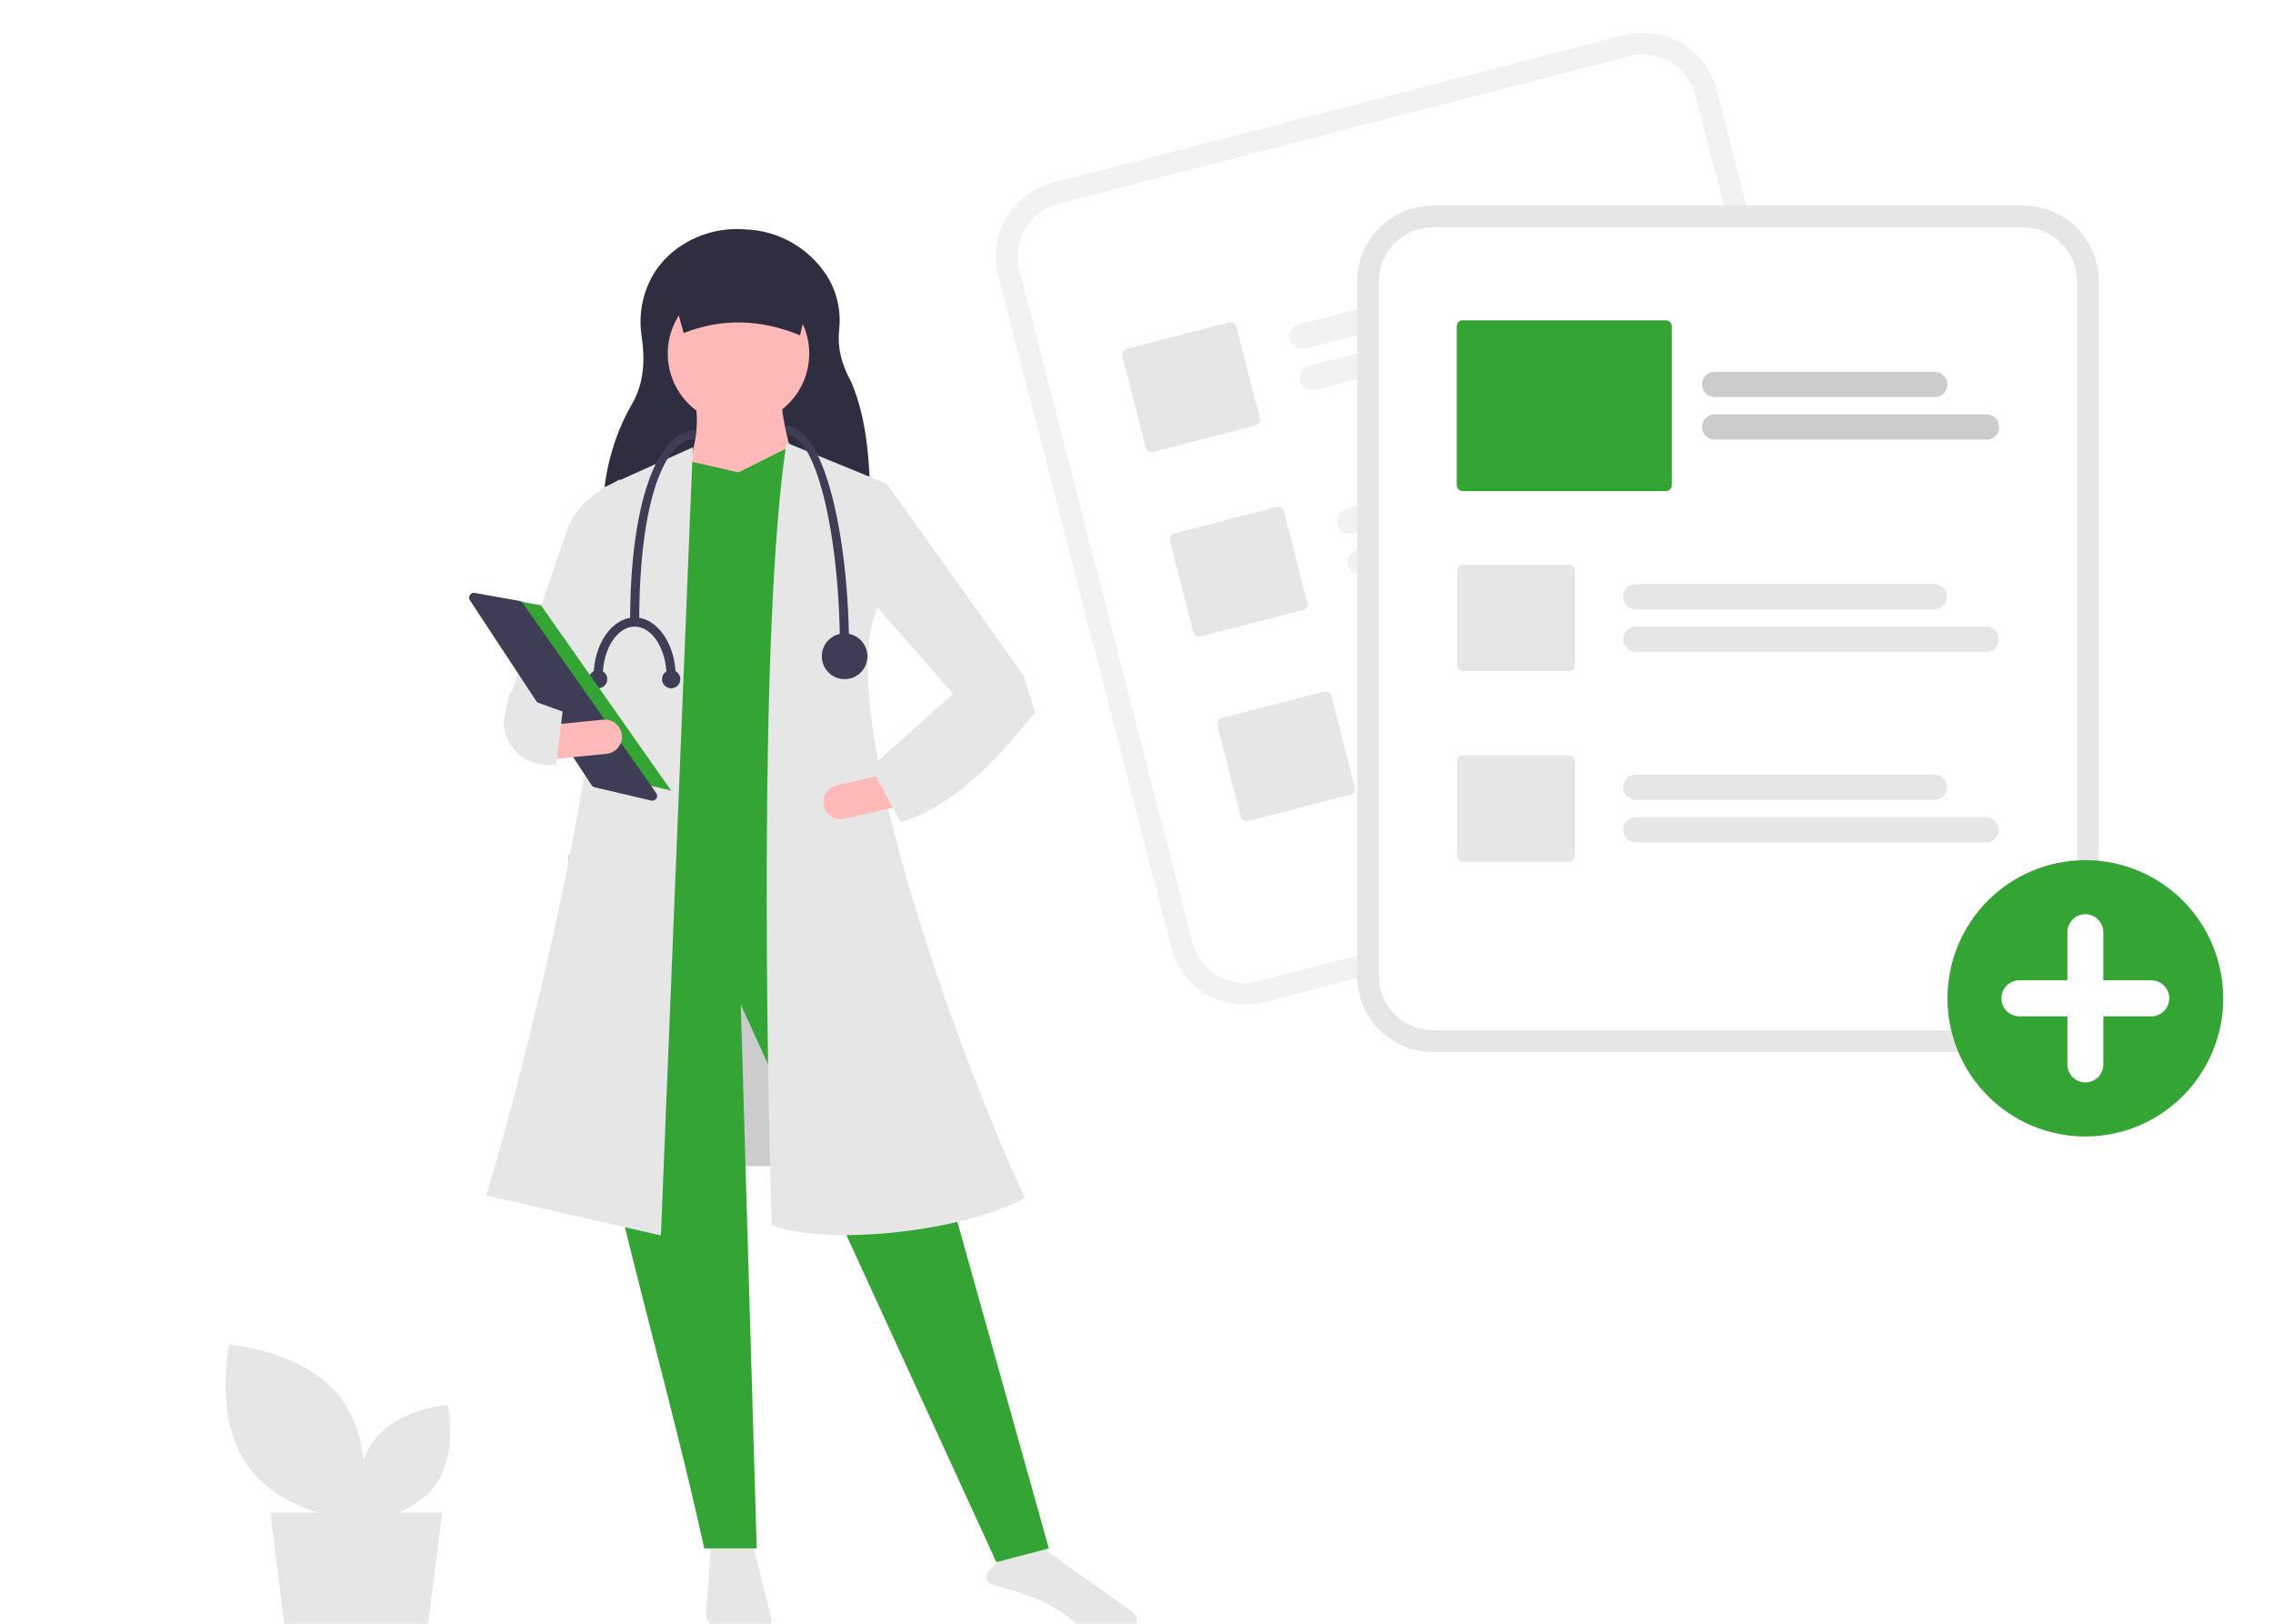 <?xml version="1.0" encoding="UTF-8"?> <svg xmlns="http://www.w3.org/2000/svg" xmlns:xlink="http://www.w3.org/1999/xlink" width="700" zoomAndPan="magnify" viewBox="0 0 525 375" height="500" preserveAspectRatio="xMidYMid meet" version="1.0"><defs><clipPath id="f402af1471"><path d="M 301 40.969 L 525 40.969 L 525 168 L 301 168 Z M 301 40.969 " clip-rule="nonzero"></path></clipPath><clipPath id="6dd0628045"><path d="M 359.562 14.84 L 525 14.84 L 525 197.543 L 359.562 197.543 Z M 359.562 14.84 " clip-rule="nonzero"></path></clipPath><clipPath id="b07d5c4e4f"><path d="M 230.004 7.5 L 437 7.5 L 437 233 L 230.004 233 Z M 230.004 7.5 " clip-rule="nonzero"></path></clipPath><clipPath id="0ba7247d49"><path d="M 449 198 L 513.504 198 L 513.504 262.5 L 449 262.5 Z M 449 198 " clip-rule="nonzero"></path></clipPath></defs><rect x="-52.5" width="630" fill="#ffffff" y="-37.5" height="450" fill-opacity="1"></rect><path fill="#cccccc" d="M 131.273 197.484 L 195.453 197.484 L 195.453 269.316 L 131.273 269.316 Z M 131.273 197.484 " fill-opacity="1" fill-rule="nonzero"></path><path fill="#e6e6e6" d="M 98.602 377.359 L 65.93 377.359 L 62.43 349.328 L 102.102 349.328 Z M 98.602 377.359 " fill-opacity="1" fill-rule="nonzero"></path><path fill="#e6e6e6" d="M 164.211 357.055 L 163.105 372.145 C 163.082 372.484 163.094 372.824 163.141 373.164 C 163.188 373.504 163.273 373.832 163.391 374.152 C 163.508 374.477 163.66 374.781 163.844 375.07 C 164.027 375.359 164.238 375.625 164.477 375.867 C 164.719 376.113 164.98 376.328 165.27 376.516 C 165.555 376.703 165.859 376.855 166.176 376.98 C 166.496 377.102 166.824 377.188 167.164 377.242 C 167.5 377.293 167.84 377.309 168.184 377.289 L 175.926 376.816 C 176.105 376.809 176.281 376.777 176.453 376.727 C 176.625 376.676 176.789 376.609 176.949 376.523 C 177.105 376.438 177.254 376.336 177.387 376.215 C 177.523 376.098 177.645 375.965 177.75 375.82 C 177.855 375.676 177.945 375.52 178.02 375.355 C 178.09 375.191 178.145 375.02 178.18 374.844 C 178.211 374.668 178.227 374.488 178.223 374.309 C 178.219 374.129 178.195 373.953 178.152 373.777 L 173.852 356.57 Z M 164.211 357.055 " fill-opacity="1" fill-rule="nonzero"></path><path fill="#e6e6e6" d="M 228.969 365.977 C 238.082 368.109 244.59 371.145 248.867 375.246 C 249.625 375.973 250.492 376.543 251.457 376.957 C 252.422 377.371 253.43 377.605 254.48 377.656 C 257.16 377.797 259.355 377.496 261.004 376.762 C 261.434 376.57 261.785 376.285 262.059 375.902 C 262.332 375.523 262.492 375.098 262.535 374.629 C 262.586 374.152 262.512 373.695 262.316 373.262 C 262.117 372.824 261.824 372.469 261.434 372.195 L 239.82 356.805 L 230.645 360.48 L 228.5 362.621 C 228.387 362.738 228.285 362.867 228.199 363.008 C 228.113 363.145 228.043 363.293 227.992 363.449 C 227.938 363.605 227.906 363.766 227.891 363.926 C 227.875 364.09 227.879 364.254 227.902 364.418 C 227.922 364.578 227.965 364.738 228.023 364.891 C 228.082 365.043 228.16 365.188 228.25 365.32 C 228.344 365.457 228.449 365.582 228.57 365.691 C 228.691 365.801 228.824 365.898 228.969 365.977 Z M 228.969 365.977 " fill-opacity="1" fill-rule="nonzero"></path><path fill="#2f2e41" d="M 200.926 119.633 L 139.156 119.059 C 139.312 110.051 141.406 101.211 145.98 93.297 C 148.984 88.098 148.922 82.441 148.195 77.676 C 147.078 70.324 149.68 62.797 155.453 58.117 C 157.66 56.324 160.113 54.984 162.809 54.09 C 165.508 53.195 168.273 52.809 171.113 52.93 L 172.312 52.98 C 174.266 53.062 176.18 53.383 178.051 53.945 C 179.926 54.508 181.699 55.293 183.375 56.301 C 185.051 57.312 186.574 58.512 187.949 59.902 C 189.324 61.297 190.504 62.836 191.492 64.527 C 192.496 66.328 193.195 68.242 193.59 70.27 C 193.984 72.297 194.055 74.332 193.801 76.383 C 193.41 80.238 194.348 84.133 196.539 88.062 C 200.32 96.695 201.137 107.742 200.926 119.633 Z M 200.926 119.633 " fill-opacity="1" fill-rule="nonzero"></path><path fill="#34a534" d="M 242.254 357.605 L 230.133 360.773 L 171.098 232.035 L 174.785 357.605 L 162.664 357.605 C 149.711 298.527 126.32 230.344 136.836 208.82 L 199.559 205.125 Z M 242.254 357.605 " fill-opacity="1" fill-rule="nonzero"></path><path fill="#ffb9b9" d="M 186.91 81.664 C 186.91 82.199 186.883 82.734 186.832 83.27 C 186.777 83.801 186.699 84.328 186.594 84.855 C 186.492 85.379 186.363 85.898 186.207 86.414 C 186.051 86.926 185.871 87.43 185.664 87.922 C 185.461 88.418 185.234 88.902 184.98 89.375 C 184.727 89.848 184.453 90.305 184.156 90.75 C 183.859 91.195 183.539 91.625 183.199 92.039 C 182.859 92.453 182.504 92.852 182.125 93.23 C 181.746 93.609 181.348 93.969 180.938 94.309 C 180.523 94.648 180.094 94.965 179.648 95.266 C 179.203 95.562 178.746 95.836 178.273 96.09 C 177.801 96.34 177.316 96.57 176.824 96.777 C 176.328 96.98 175.824 97.16 175.312 97.316 C 174.801 97.473 174.281 97.602 173.758 97.707 C 173.234 97.812 172.703 97.891 172.172 97.941 C 171.641 97.996 171.105 98.02 170.57 98.02 C 170.035 98.02 169.5 97.996 168.969 97.941 C 168.438 97.891 167.906 97.812 167.383 97.707 C 166.855 97.602 166.34 97.473 165.828 97.316 C 165.316 97.16 164.812 96.98 164.316 96.777 C 163.824 96.57 163.34 96.34 162.867 96.09 C 162.395 95.836 161.938 95.562 161.492 95.266 C 161.047 94.965 160.617 94.648 160.203 94.309 C 159.789 93.969 159.395 93.609 159.016 93.23 C 158.637 92.852 158.277 92.453 157.938 92.039 C 157.602 91.625 157.281 91.195 156.984 90.75 C 156.688 90.305 156.41 89.848 156.16 89.375 C 155.906 88.902 155.68 88.418 155.473 87.922 C 155.27 87.43 155.09 86.926 154.934 86.414 C 154.777 85.898 154.648 85.379 154.543 84.855 C 154.441 84.328 154.359 83.801 154.309 83.27 C 154.258 82.734 154.23 82.199 154.23 81.664 C 154.23 81.129 154.258 80.594 154.309 80.062 C 154.359 79.527 154.441 79 154.543 78.473 C 154.648 77.949 154.777 77.43 154.934 76.918 C 155.09 76.402 155.27 75.898 155.473 75.406 C 155.68 74.91 155.906 74.426 156.16 73.953 C 156.41 73.48 156.688 73.023 156.984 72.578 C 157.281 72.133 157.602 71.703 157.938 71.289 C 158.277 70.875 158.637 70.477 159.016 70.098 C 159.395 69.719 159.789 69.359 160.203 69.02 C 160.617 68.68 161.047 68.363 161.492 68.066 C 161.938 67.766 162.395 67.492 162.867 67.238 C 163.34 66.988 163.824 66.758 164.316 66.555 C 164.812 66.348 165.316 66.168 165.828 66.012 C 166.34 65.859 166.855 65.727 167.383 65.621 C 167.906 65.52 168.438 65.441 168.969 65.387 C 169.5 65.336 170.035 65.309 170.57 65.309 C 171.105 65.309 171.641 65.336 172.172 65.387 C 172.703 65.441 173.234 65.52 173.758 65.621 C 174.281 65.727 174.801 65.859 175.312 66.012 C 175.824 66.168 176.328 66.348 176.824 66.555 C 177.316 66.758 177.801 66.988 178.273 67.238 C 178.746 67.492 179.203 67.766 179.648 68.066 C 180.094 68.363 180.523 68.68 180.938 69.02 C 181.348 69.359 181.746 69.719 182.125 70.098 C 182.504 70.477 182.859 70.875 183.199 71.289 C 183.539 71.703 183.859 72.133 184.156 72.578 C 184.453 73.023 184.727 73.48 184.98 73.953 C 185.234 74.426 185.461 74.91 185.664 75.406 C 185.871 75.898 186.051 76.402 186.207 76.918 C 186.363 77.43 186.492 77.949 186.594 78.473 C 186.699 79 186.777 79.527 186.832 80.062 C 186.883 80.594 186.91 81.129 186.91 81.664 Z M 186.91 81.664 " fill-opacity="1" fill-rule="nonzero"></path><path fill="#ffb9b9" d="M 184.801 111.738 L 157.918 110.156 C 160.555 104.102 161.605 98.273 160.555 92.746 L 180.586 92.746 C 180.539 96.992 182.648 104.336 184.801 111.738 Z M 184.801 111.738 " fill-opacity="1" fill-rule="nonzero"></path><path fill="#34a534" d="M 201.668 209.875 L 142.633 214.094 L 148.695 109.363 L 158.973 106.461 L 170.57 109.102 L 182.164 103.297 L 189.547 105.934 Z M 201.668 209.875 " fill-opacity="1" fill-rule="nonzero"></path><path fill="#e6e6e6" d="M 152.648 285.324 L 112.328 276.09 C 124.316 236.289 145.918 145.242 138.945 112.793 L 160.027 103.297 Z M 152.648 285.324 " fill-opacity="1" fill-rule="nonzero"></path><path fill="#e6e6e6" d="M 133.145 170.305 L 117.859 160.805 L 130.898 122.59 C 131.625 120.617 132.664 118.828 134.016 117.219 C 135.367 115.613 136.953 114.281 138.77 113.227 L 143.16 110.684 L 140.527 149.199 Z M 133.145 170.305 " fill-opacity="1" fill-rule="nonzero"></path><path fill="#e6e6e6" d="M 236.719 276.617 C 223.992 283.988 192.18 288.098 178.211 282.949 C 177.184 246.988 175.168 145.273 181.641 102.242 L 204.832 111.738 L 202.723 140.23 C 191.637 164.602 223.832 249.492 236.719 276.617 Z M 236.719 276.617 " fill-opacity="1" fill-rule="nonzero"></path><path fill="#e6e6e6" d="M 234.875 165.555 L 220.645 160.809 L 201.668 139.176 L 204.832 111.738 L 236.457 156.059 Z M 234.875 165.555 " fill-opacity="1" fill-rule="nonzero"></path><path fill="#ffb9b9" d="M 190.273 186.09 C 190.391 186.602 190.602 187.074 190.902 187.5 C 191.207 187.93 191.578 188.281 192.023 188.562 C 192.465 188.844 192.945 189.027 193.461 189.117 C 193.977 189.207 194.492 189.191 195.004 189.078 L 207.082 186.34 L 205.336 178.621 L 193.258 181.359 C 192.746 181.473 192.277 181.684 191.848 181.984 C 191.418 182.289 191.066 182.664 190.785 183.105 C 190.508 183.551 190.32 184.031 190.234 184.547 C 190.145 185.066 190.156 185.578 190.273 186.09 Z M 190.273 186.09 " fill-opacity="1" fill-rule="nonzero"></path><path fill="#2f2e41" d="M 184.801 77.445 C 175.727 73.707 166.762 73.438 157.918 76.918 L 154.23 63.727 L 187.965 63.727 Z M 184.801 77.445 " fill-opacity="1" fill-rule="nonzero"></path><path fill="#e6e6e6" d="M 201.141 177.164 L 207.992 189.824 C 219.52 186.609 229.508 176.465 239.094 164.5 L 236.457 156.059 L 220.117 160.277 Z M 201.141 177.164 " fill-opacity="1" fill-rule="nonzero"></path><path fill="#3f3d56" d="M 196.133 151.047 L 194.027 151.047 C 194.027 121.195 187.887 100.395 181.902 100.395 L 181.375 98.285 C 186.742 98.285 190.164 106.941 192.086 114.203 C 194.695 124.051 196.133 137.133 196.133 151.047 Z M 196.133 151.047 " fill-opacity="1" fill-rule="nonzero"></path><path fill="#3f3d56" d="M 147.641 143.66 L 145.531 143.66 C 145.531 116.32 151.715 99.34 160.82 99.34 L 160.293 101.449 C 153.996 101.449 147.641 114.5 147.641 143.66 Z M 147.641 143.66 " fill-opacity="1" fill-rule="nonzero"></path><path fill="#3f3d56" d="M 200.352 151.574 C 200.352 151.918 200.316 152.262 200.25 152.602 C 200.18 152.941 200.082 153.273 199.949 153.594 C 199.816 153.914 199.652 154.215 199.461 154.504 C 199.27 154.793 199.051 155.059 198.805 155.305 C 198.562 155.551 198.297 155.77 198.008 155.961 C 197.719 156.152 197.418 156.316 197.098 156.449 C 196.777 156.582 196.445 156.68 196.109 156.746 C 195.77 156.816 195.426 156.848 195.078 156.848 C 194.734 156.848 194.391 156.816 194.051 156.746 C 193.711 156.68 193.383 156.582 193.062 156.449 C 192.742 156.316 192.438 156.152 192.152 155.961 C 191.863 155.77 191.598 155.551 191.352 155.305 C 191.109 155.059 190.891 154.793 190.695 154.504 C 190.504 154.215 190.344 153.914 190.211 153.594 C 190.078 153.273 189.977 152.941 189.91 152.602 C 189.844 152.262 189.809 151.918 189.809 151.574 C 189.809 151.227 189.844 150.883 189.91 150.543 C 189.977 150.203 190.078 149.875 190.211 149.555 C 190.344 149.234 190.504 148.93 190.695 148.641 C 190.891 148.355 191.109 148.086 191.352 147.844 C 191.598 147.598 191.863 147.379 192.152 147.188 C 192.438 146.992 192.742 146.832 193.062 146.699 C 193.383 146.566 193.711 146.465 194.051 146.398 C 194.391 146.332 194.734 146.297 195.078 146.297 C 195.426 146.297 195.77 146.332 196.109 146.398 C 196.445 146.465 196.777 146.566 197.098 146.699 C 197.418 146.832 197.719 146.992 198.008 147.188 C 198.297 147.379 198.562 147.598 198.805 147.844 C 199.051 148.086 199.27 148.355 199.461 148.641 C 199.652 148.93 199.816 149.234 199.949 149.555 C 200.082 149.875 200.18 150.203 200.25 150.543 C 200.316 150.883 200.352 151.227 200.352 151.574 Z M 200.352 151.574 " fill-opacity="1" fill-rule="nonzero"></path><path fill="#3f3d56" d="M 139.207 156.32 L 137.102 156.32 C 137.102 148.758 141.355 142.605 146.586 142.605 L 146.586 144.715 C 142.52 144.715 139.207 149.922 139.207 156.32 Z M 139.207 156.32 " fill-opacity="1" fill-rule="nonzero"></path><path fill="#3f3d56" d="M 156.074 156.32 L 153.965 156.32 C 153.965 149.922 150.656 144.715 146.586 144.715 L 146.586 142.605 C 151.82 142.605 156.074 148.758 156.074 156.32 Z M 156.074 156.32 " fill-opacity="1" fill-rule="nonzero"></path><path fill="#3f3d56" d="M 157.129 156.848 C 157.129 157.129 157.074 157.398 156.969 157.656 C 156.863 157.914 156.711 158.145 156.512 158.34 C 156.312 158.539 156.086 158.691 155.828 158.801 C 155.57 158.906 155.301 158.961 155.02 158.961 C 154.742 158.961 154.473 158.906 154.215 158.801 C 153.957 158.691 153.727 158.539 153.531 158.34 C 153.332 158.145 153.18 157.914 153.074 157.656 C 152.965 157.398 152.914 157.129 152.914 156.848 C 152.914 156.57 152.965 156.301 153.074 156.043 C 153.18 155.781 153.332 155.555 153.531 155.355 C 153.727 155.16 153.957 155.008 154.215 154.898 C 154.473 154.793 154.742 154.738 155.02 154.738 C 155.301 154.738 155.57 154.793 155.828 154.898 C 156.086 155.008 156.312 155.16 156.512 155.355 C 156.711 155.555 156.863 155.781 156.969 156.043 C 157.074 156.301 157.129 156.57 157.129 156.848 Z M 157.129 156.848 " fill-opacity="1" fill-rule="nonzero"></path><path fill="#3f3d56" d="M 140.262 156.848 C 140.262 157.129 140.207 157.398 140.102 157.656 C 139.996 157.914 139.844 158.145 139.645 158.34 C 139.445 158.539 139.219 158.691 138.961 158.801 C 138.703 158.906 138.434 158.961 138.152 158.961 C 137.875 158.961 137.605 158.906 137.348 158.801 C 137.09 158.691 136.859 158.539 136.664 158.34 C 136.465 158.145 136.312 157.914 136.207 157.656 C 136.098 157.398 136.047 157.129 136.047 156.848 C 136.047 156.57 136.098 156.301 136.207 156.043 C 136.312 155.781 136.465 155.555 136.664 155.355 C 136.859 155.16 137.09 155.008 137.348 154.898 C 137.605 154.793 137.875 154.738 138.152 154.738 C 138.434 154.738 138.703 154.793 138.961 154.898 C 139.219 155.008 139.445 155.16 139.645 155.355 C 139.844 155.555 139.996 155.781 140.102 156.043 C 140.207 156.301 140.262 156.57 140.262 156.848 Z M 140.262 156.848 " fill-opacity="1" fill-rule="nonzero"></path><path fill="#34a534" d="M 111.801 137.441 L 124.953 139.793 L 155.02 182.59 L 139.047 178.824 Z M 111.801 137.441 " fill-opacity="1" fill-rule="nonzero"></path><path fill="#3f3d56" d="M 109.465 136.918 C 109.023 136.926 108.699 137.125 108.492 137.516 C 108.289 137.906 108.305 138.285 108.547 138.652 L 136.652 181.34 C 136.816 181.586 137.043 181.742 137.328 181.812 L 150.406 184.891 C 150.633 184.945 150.852 184.93 151.07 184.844 C 151.285 184.758 151.457 184.621 151.586 184.43 C 151.719 184.238 151.781 184.023 151.777 183.793 C 151.777 183.559 151.707 183.348 151.574 183.16 L 120.719 139.242 C 120.543 138.988 120.305 138.836 120 138.785 L 109.676 136.938 C 109.605 136.926 109.535 136.918 109.465 136.918 Z M 109.465 136.918 " fill-opacity="1" fill-rule="nonzero"></path><path fill="#ffb9b9" d="M 126.996 167.438 L 127.777 175.312 L 140.105 174.09 C 140.625 174.035 141.117 173.887 141.578 173.637 C 142.039 173.391 142.438 173.062 142.77 172.656 C 143.098 172.25 143.34 171.797 143.492 171.297 C 143.645 170.793 143.691 170.281 143.641 169.762 C 143.59 169.238 143.441 168.746 143.195 168.285 C 142.945 167.824 142.621 167.426 142.215 167.094 C 141.812 166.762 141.359 166.516 140.855 166.363 C 140.355 166.211 139.844 166.16 139.324 166.211 Z M 126.996 167.438 " fill-opacity="1" fill-rule="nonzero"></path><path fill="#e6e6e6" d="M 116.281 166.523 C 116.285 167.191 116.352 167.848 116.484 168.5 C 116.621 169.152 116.816 169.785 117.07 170.395 C 117.328 171.008 117.645 171.59 118.016 172.145 C 118.387 172.695 118.805 173.203 119.277 173.672 C 119.75 174.145 120.262 174.562 120.812 174.93 C 121.367 175.297 121.949 175.609 122.562 175.863 C 123.176 176.117 123.809 176.309 124.461 176.438 C 125.113 176.57 125.77 176.633 126.434 176.637 L 128.461 176.637 L 129.938 164.328 L 117.719 159.926 Z M 116.281 166.523 " fill-opacity="1" fill-rule="nonzero"></path><g clip-path="url(#f402af1471)"><path fill="#e6e6e6" d="M 301.055 40.969 L 541.43 40.969 L 541.43 167.699 L 301.055 167.699 Z M 301.055 40.969 " fill-opacity="1" fill-rule="nonzero"></path></g><path fill="#ffffff" d="M 308.055 160.691 L 534.43 160.691 L 534.43 47.977 L 308.055 47.977 Z M 308.055 160.691 " fill-opacity="1" fill-rule="nonzero"></path><path fill="#3f3d56" d="M 325.559 64.328 L 406.074 64.328 L 406.074 144.922 L 325.559 144.922 Z M 325.559 64.328 " fill-opacity="1" fill-rule="nonzero"></path><path fill="#34a534" d="M 389.152 98.785 C 389.152 99.094 389.094 99.395 388.977 99.68 C 388.859 99.965 388.688 100.219 388.469 100.438 C 388.25 100.656 388 100.824 387.711 100.941 C 387.426 101.062 387.129 101.121 386.82 101.121 C 386.512 101.121 386.211 101.062 385.926 100.941 C 385.641 100.824 385.387 100.656 385.168 100.438 C 384.949 100.219 384.781 99.965 384.664 99.68 C 384.547 99.395 384.484 99.094 384.484 98.785 C 384.484 98.477 384.547 98.176 384.664 97.891 C 384.781 97.605 384.949 97.352 385.168 97.133 C 385.387 96.914 385.641 96.746 385.926 96.625 C 386.211 96.508 386.512 96.449 386.82 96.449 C 387.129 96.449 387.426 96.508 387.711 96.625 C 388 96.746 388.25 96.914 388.469 97.133 C 388.688 97.352 388.859 97.605 388.977 97.891 C 389.094 98.176 389.152 98.477 389.152 98.785 Z M 389.152 98.785 " fill-opacity="1" fill-rule="nonzero"></path><path fill="#34a534" d="M 380.402 90.609 C 380.402 90.918 380.344 91.215 380.223 91.504 C 380.105 91.789 379.938 92.043 379.719 92.262 C 379.5 92.48 379.246 92.648 378.961 92.766 C 378.676 92.887 378.379 92.945 378.066 92.945 C 377.758 92.945 377.461 92.887 377.176 92.766 C 376.891 92.648 376.637 92.48 376.418 92.262 C 376.199 92.043 376.031 91.789 375.914 91.504 C 375.793 91.215 375.734 90.918 375.734 90.609 C 375.734 90.301 375.793 90 375.914 89.715 C 376.031 89.43 376.199 89.176 376.418 88.957 C 376.637 88.738 376.891 88.57 377.176 88.449 C 377.461 88.332 377.758 88.273 378.066 88.273 C 378.379 88.273 378.676 88.332 378.961 88.449 C 379.246 88.57 379.5 88.738 379.719 88.957 C 379.938 89.176 380.105 89.43 380.223 89.715 C 380.344 90 380.402 90.301 380.402 90.609 Z M 380.402 90.609 " fill-opacity="1" fill-rule="nonzero"></path><path fill="#34a534" d="M 376.902 98.785 C 376.027 98.785 375.215 99.016 374.469 99.477 C 373.824 98.5 373.07 97.617 372.215 96.824 C 372.227 96.699 372.234 96.574 372.234 96.449 C 372.234 95.992 372.168 95.543 372.035 95.102 C 371.906 94.664 371.711 94.254 371.461 93.871 C 371.207 93.488 370.906 93.152 370.555 92.859 C 370.203 92.562 369.816 92.328 369.395 92.148 C 368.973 91.969 368.535 91.855 368.078 91.805 C 367.625 91.754 367.172 91.77 366.723 91.855 C 366.27 91.938 365.844 92.086 365.434 92.293 C 365.027 92.504 364.66 92.77 364.328 93.086 C 363.074 92.91 361.816 92.898 360.559 93.055 C 360.559 93.016 360.566 92.98 360.566 92.945 C 360.566 92.555 360.52 92.168 360.422 91.789 C 360.324 91.41 360.184 91.051 359.996 90.707 C 359.812 90.363 359.586 90.047 359.32 89.762 C 359.055 89.473 358.758 89.227 358.43 89.012 C 358.102 88.801 357.75 88.633 357.379 88.508 C 357.008 88.383 356.629 88.309 356.238 88.281 C 355.852 88.25 355.465 88.27 355.078 88.34 C 354.695 88.406 354.324 88.523 353.969 88.684 C 353.613 88.848 353.281 89.051 352.977 89.293 C 352.672 89.539 352.402 89.816 352.168 90.129 C 351.934 90.441 351.742 90.777 351.59 91.141 C 351.441 91.5 351.336 91.875 351.281 92.262 C 351.223 92.648 351.215 93.035 351.254 93.426 C 351.297 93.812 351.383 94.191 351.52 94.559 C 351.656 94.926 351.832 95.27 352.055 95.59 C 352.277 95.914 352.535 96.203 352.828 96.461 C 352.047 97.133 351.34 97.879 350.715 98.699 C 350.426 98.457 350.113 98.258 349.777 98.09 C 349.441 97.926 349.09 97.805 348.723 97.727 C 348.355 97.645 347.984 97.609 347.613 97.617 C 347.238 97.629 346.867 97.684 346.508 97.781 C 346.145 97.879 345.801 98.02 345.473 98.199 C 345.145 98.383 344.844 98.598 344.566 98.852 C 344.293 99.105 344.051 99.391 343.844 99.703 C 343.637 100.016 343.469 100.348 343.34 100.699 C 343.211 101.055 343.129 101.418 343.09 101.789 C 343.047 102.164 343.055 102.535 343.102 102.906 C 343.152 103.277 343.246 103.641 343.383 103.988 C 343.52 104.336 343.695 104.668 343.91 104.973 C 344.125 105.281 344.371 105.559 344.656 105.805 C 344.938 106.051 345.242 106.262 345.578 106.434 C 345.91 106.609 346.258 106.738 346.621 106.828 C 346.984 106.918 347.355 106.961 347.73 106.961 L 347.742 106.961 C 347.738 107.156 347.73 107.348 347.73 107.547 C 347.73 108.727 347.871 109.887 348.152 111.035 C 347.805 111.164 347.469 111.316 347.145 111.488 C 346.816 111.66 346.504 111.852 346.203 112.066 C 345.898 112.277 345.613 112.508 345.34 112.758 C 345.066 113.008 344.812 113.27 344.57 113.551 C 344.332 113.832 344.113 114.129 343.91 114.438 C 343.707 114.746 343.527 115.066 343.363 115.398 C 343.203 115.73 343.062 116.074 342.945 116.422 C 342.828 116.773 342.73 117.129 342.66 117.492 C 342.586 117.852 342.535 118.219 342.508 118.586 C 342.48 118.957 342.477 119.324 342.496 119.691 C 342.516 120.062 342.559 120.43 342.625 120.793 C 342.691 121.156 342.777 121.512 342.891 121.863 C 343 122.219 343.133 122.562 343.289 122.898 C 343.441 123.23 343.617 123.555 343.812 123.871 C 344.008 124.184 344.223 124.484 344.457 124.77 C 344.691 125.055 344.941 125.324 345.211 125.578 C 345.477 125.832 345.758 126.07 346.059 126.289 C 346.355 126.508 346.664 126.707 346.988 126.887 C 347.309 127.066 347.645 127.223 347.984 127.359 C 348.328 127.496 348.68 127.613 349.035 127.703 C 349.391 127.797 349.754 127.867 350.121 127.914 C 350.484 127.961 350.855 127.984 351.223 127.984 C 351.594 127.984 351.961 127.965 352.324 127.918 C 352.691 127.871 353.055 127.801 353.41 127.711 C 353.77 127.617 354.117 127.504 354.461 127.367 C 354.805 127.23 355.137 127.074 355.461 126.895 C 355.785 126.715 356.094 126.52 356.391 126.301 C 356.691 126.082 356.973 125.848 357.242 125.594 C 357.508 125.34 357.762 125.07 357.996 124.785 C 358.23 124.496 358.445 124.199 358.641 123.887 C 358.836 123.574 359.012 123.25 359.168 122.914 C 359.324 122.578 359.457 122.234 359.57 121.883 C 361.191 122.195 362.82 122.23 364.457 121.988 C 366.09 121.746 367.641 121.238 369.102 120.469 C 369.254 120.82 369.441 121.148 369.672 121.453 C 369.902 121.758 370.164 122.031 370.465 122.273 C 370.762 122.512 371.082 122.715 371.43 122.875 C 371.773 123.039 372.137 123.156 372.512 123.227 C 372.887 123.301 373.262 123.328 373.645 123.309 C 374.027 123.285 374.398 123.223 374.766 123.109 C 375.129 122.996 375.477 122.844 375.805 122.645 C 376.133 122.449 376.43 122.215 376.699 121.945 C 376.973 121.676 377.203 121.375 377.402 121.047 C 377.598 120.719 377.754 120.375 377.863 120.008 C 377.977 119.641 378.043 119.27 378.062 118.887 C 378.082 118.504 378.055 118.125 377.98 117.75 C 377.91 117.375 377.793 117.012 377.633 116.668 C 377.469 116.32 377.27 116 377.027 115.699 C 376.789 115.402 376.516 115.141 376.211 114.91 C 375.906 114.68 375.578 114.488 375.227 114.34 C 376.25 112.395 376.801 110.324 376.887 108.129 L 376.902 108.129 C 377.207 108.129 377.512 108.098 377.812 108.039 C 378.113 107.98 378.402 107.891 378.688 107.773 C 378.969 107.656 379.238 107.512 379.496 107.34 C 379.75 107.172 379.984 106.977 380.203 106.762 C 380.418 106.543 380.613 106.309 380.781 106.051 C 380.953 105.797 381.098 105.527 381.215 105.246 C 381.332 104.961 381.418 104.668 381.48 104.367 C 381.539 104.066 381.57 103.766 381.57 103.457 C 381.57 103.148 381.539 102.848 381.48 102.547 C 381.418 102.246 381.332 101.953 381.215 101.668 C 381.098 101.387 380.953 101.117 380.781 100.863 C 380.613 100.605 380.418 100.371 380.203 100.152 C 379.984 99.938 379.75 99.742 379.496 99.574 C 379.238 99.402 378.969 99.258 378.688 99.141 C 378.402 99.023 378.113 98.934 377.812 98.875 C 377.512 98.816 377.207 98.785 376.902 98.785 Z M 376.902 98.785 " fill-opacity="1" fill-rule="nonzero"></path><path fill="#e6e6e6" d="M 352.398 62.574 L 375.734 62.574 L 375.734 66.082 L 352.398 66.082 Z M 352.398 62.574 " fill-opacity="1" fill-rule="nonzero"></path><path fill="#3f3d56" d="M 428.242 64.328 L 508.758 64.328 L 508.758 144.922 L 428.242 144.922 Z M 428.242 64.328 " fill-opacity="1" fill-rule="nonzero"></path><path fill="#34a534" d="M 484.836 117.941 C 484.836 118.078 484.812 118.215 484.758 118.344 C 484.703 118.473 484.629 118.586 484.531 118.684 C 484.43 118.781 484.316 118.859 484.188 118.91 C 484.059 118.965 483.926 118.992 483.789 118.992 C 483.648 118.992 483.516 118.965 483.387 118.91 C 483.258 118.859 483.145 118.781 483.043 118.684 C 482.945 118.586 482.871 118.473 482.816 118.344 C 482.762 118.215 482.738 118.078 482.738 117.941 C 482.738 117.801 482.762 117.668 482.816 117.539 C 482.871 117.41 482.945 117.297 483.043 117.195 C 483.145 117.098 483.258 117.023 483.387 116.969 C 483.516 116.918 483.648 116.891 483.789 116.891 C 483.926 116.891 484.059 116.918 484.188 116.969 C 484.316 117.023 484.43 117.098 484.531 117.195 C 484.629 117.297 484.703 117.41 484.758 117.539 C 484.812 117.668 484.836 117.801 484.836 117.941 Z M 484.836 117.941 " fill-opacity="1" fill-rule="nonzero"></path><path fill="#34a534" d="M 480.898 114.262 C 480.898 114.402 480.871 114.535 480.82 114.664 C 480.766 114.793 480.691 114.906 480.59 115.004 C 480.492 115.102 480.379 115.18 480.25 115.234 C 480.121 115.285 479.988 115.312 479.848 115.312 C 479.711 115.312 479.574 115.285 479.445 115.234 C 479.316 115.18 479.203 115.102 479.105 115.004 C 479.008 114.906 478.934 114.793 478.879 114.664 C 478.824 114.535 478.797 114.402 478.797 114.262 C 478.797 114.121 478.824 113.988 478.879 113.859 C 478.934 113.73 479.008 113.617 479.105 113.52 C 479.203 113.418 479.32 113.344 479.445 113.289 C 479.574 113.238 479.711 113.211 479.848 113.211 C 479.988 113.211 480.121 113.238 480.25 113.289 C 480.379 113.344 480.492 113.418 480.59 113.52 C 480.691 113.617 480.766 113.73 480.82 113.859 C 480.871 113.988 480.898 114.121 480.898 114.262 Z M 480.898 114.262 " fill-opacity="1" fill-rule="nonzero"></path><path fill="#34a534" d="M 479.324 117.941 C 478.93 117.941 478.566 118.043 478.23 118.25 C 477.938 117.812 477.602 117.414 477.215 117.059 C 477.219 117.004 477.223 116.945 477.223 116.891 C 477.223 116.469 477.109 116.082 476.875 115.73 C 476.645 115.379 476.332 115.117 475.945 114.953 C 475.559 114.789 475.156 114.746 474.742 114.82 C 474.328 114.898 473.969 115.082 473.668 115.375 C 473.102 115.297 472.535 115.293 471.969 115.363 C 471.969 115.344 471.973 115.328 471.973 115.312 C 471.973 115.137 471.949 114.965 471.906 114.793 C 471.863 114.621 471.801 114.461 471.719 114.305 C 471.633 114.152 471.531 114.008 471.41 113.879 C 471.293 113.75 471.16 113.637 471.012 113.543 C 470.863 113.449 470.707 113.371 470.539 113.316 C 470.371 113.262 470.203 113.227 470.027 113.215 C 469.852 113.199 469.676 113.211 469.504 113.238 C 469.332 113.27 469.164 113.324 469.004 113.395 C 468.844 113.469 468.695 113.559 468.559 113.668 C 468.422 113.781 468.301 113.906 468.195 114.047 C 468.09 114.188 468 114.336 467.934 114.5 C 467.867 114.664 467.82 114.832 467.793 115.004 C 467.77 115.18 467.766 115.352 467.781 115.527 C 467.801 115.703 467.84 115.875 467.902 116.039 C 467.961 116.203 468.043 116.359 468.145 116.504 C 468.242 116.648 468.359 116.777 468.492 116.895 C 468.137 117.195 467.82 117.531 467.539 117.902 C 467.41 117.793 467.27 117.703 467.117 117.629 C 466.965 117.555 466.809 117.5 466.645 117.465 C 466.48 117.426 466.312 117.41 466.145 117.414 C 465.977 117.422 465.809 117.445 465.645 117.488 C 465.484 117.531 465.328 117.594 465.18 117.676 C 465.031 117.758 464.898 117.855 464.773 117.973 C 464.648 118.086 464.539 118.215 464.449 118.355 C 464.355 118.496 464.277 118.645 464.223 118.801 C 464.164 118.961 464.125 119.125 464.109 119.293 C 464.09 119.461 464.094 119.629 464.113 119.797 C 464.137 119.961 464.18 120.125 464.238 120.281 C 464.301 120.438 464.379 120.586 464.477 120.727 C 464.574 120.863 464.688 120.988 464.812 121.098 C 464.941 121.211 465.078 121.305 465.227 121.383 C 465.379 121.461 465.535 121.52 465.699 121.559 C 465.863 121.602 466.027 121.621 466.195 121.621 L 466.203 121.621 C 466.199 121.707 466.195 121.793 466.195 121.883 C 466.195 122.414 466.258 122.938 466.387 123.453 C 466.074 123.57 465.781 123.727 465.508 123.918 C 465.234 124.109 464.992 124.332 464.773 124.586 C 464.559 124.84 464.379 125.117 464.23 125.418 C 464.086 125.719 463.98 126.031 463.914 126.359 C 463.848 126.688 463.824 127.016 463.84 127.348 C 463.859 127.684 463.918 128.008 464.02 128.328 C 464.117 128.645 464.258 128.945 464.434 129.23 C 464.609 129.512 464.82 129.77 465.062 130 C 465.305 130.227 465.57 130.426 465.863 130.586 C 466.152 130.746 466.461 130.871 466.785 130.953 C 467.105 131.039 467.434 131.082 467.77 131.082 C 468.102 131.082 468.43 131.039 468.754 130.957 C 469.074 130.875 469.383 130.75 469.676 130.59 C 469.969 130.43 470.234 130.234 470.477 130.004 C 470.719 129.773 470.93 129.52 471.105 129.234 C 471.285 128.953 471.422 128.652 471.523 128.336 C 473.027 128.625 474.457 128.41 475.816 127.699 C 475.883 127.855 475.969 128.004 476.07 128.141 C 476.176 128.277 476.293 128.402 476.426 128.512 C 476.559 128.617 476.703 128.707 476.859 128.781 C 477.016 128.855 477.18 128.906 477.348 128.941 C 477.516 128.973 477.688 128.984 477.859 128.977 C 478.031 128.965 478.199 128.938 478.363 128.887 C 478.527 128.836 478.684 128.766 478.828 128.68 C 478.977 128.59 479.113 128.484 479.234 128.363 C 479.355 128.242 479.461 128.105 479.547 127.957 C 479.637 127.812 479.707 127.656 479.758 127.492 C 479.809 127.324 479.836 127.156 479.848 126.984 C 479.855 126.812 479.844 126.645 479.809 126.477 C 479.777 126.305 479.723 126.145 479.652 125.988 C 479.578 125.832 479.488 125.688 479.379 125.555 C 479.273 125.418 479.148 125.301 479.012 125.195 C 478.875 125.094 478.727 125.008 478.57 124.941 C 479.031 124.066 479.277 123.133 479.316 122.145 L 479.324 122.145 C 479.602 122.145 479.871 122.094 480.129 121.984 C 480.383 121.879 480.613 121.727 480.809 121.531 C 481.004 121.332 481.156 121.105 481.266 120.848 C 481.371 120.59 481.426 120.32 481.426 120.043 C 481.426 119.766 481.371 119.496 481.266 119.238 C 481.156 118.98 481.004 118.754 480.809 118.555 C 480.613 118.359 480.383 118.207 480.129 118.102 C 479.871 117.992 479.602 117.941 479.324 117.941 Z M 479.324 117.941 " fill-opacity="1" fill-rule="nonzero"></path><path fill="#34a534" d="M 493.074 97.992 C 493.074 98.133 493.051 98.266 492.996 98.395 C 492.941 98.523 492.867 98.637 492.77 98.734 C 492.668 98.832 492.555 98.91 492.426 98.965 C 492.301 99.016 492.164 99.043 492.027 99.043 C 491.887 99.043 491.754 99.016 491.625 98.965 C 491.496 98.91 491.383 98.832 491.285 98.734 C 491.184 98.637 491.109 98.523 491.055 98.395 C 491.004 98.266 490.977 98.133 490.977 97.992 C 490.977 97.852 491.004 97.719 491.055 97.59 C 491.109 97.461 491.184 97.348 491.285 97.25 C 491.383 97.148 491.496 97.074 491.625 97.02 C 491.754 96.969 491.887 96.941 492.027 96.941 C 492.164 96.941 492.301 96.969 492.426 97.02 C 492.555 97.074 492.668 97.148 492.77 97.25 C 492.867 97.348 492.941 97.461 492.996 97.59 C 493.051 97.719 493.074 97.852 493.074 97.992 Z M 493.074 97.992 " fill-opacity="1" fill-rule="nonzero"></path><path fill="#34a534" d="M 495.547 93.199 C 495.547 93.34 495.52 93.473 495.469 93.602 C 495.414 93.73 495.336 93.844 495.238 93.941 C 495.141 94.043 495.027 94.117 494.898 94.172 C 494.77 94.223 494.637 94.25 494.496 94.25 C 494.355 94.25 494.223 94.223 494.094 94.172 C 493.965 94.117 493.852 94.043 493.754 93.941 C 493.656 93.844 493.578 93.73 493.527 93.602 C 493.473 93.473 493.445 93.34 493.445 93.199 C 493.445 93.062 493.473 92.926 493.527 92.797 C 493.578 92.668 493.656 92.555 493.754 92.457 C 493.852 92.359 493.965 92.281 494.094 92.23 C 494.223 92.176 494.355 92.148 494.496 92.148 C 494.637 92.148 494.77 92.176 494.898 92.23 C 495.027 92.281 495.141 92.359 495.238 92.457 C 495.336 92.555 495.414 92.668 495.469 92.797 C 495.52 92.926 495.547 93.062 495.547 93.199 Z M 495.547 93.199 " fill-opacity="1" fill-rule="nonzero"></path><path fill="#34a534" d="M 490.816 93.691 C 490.711 93.312 490.512 92.988 490.223 92.723 C 490.562 92.32 490.855 91.887 491.094 91.422 C 491.148 91.41 491.203 91.398 491.258 91.383 C 491.664 91.27 492.004 91.051 492.277 90.734 C 492.555 90.414 492.719 90.043 492.773 89.625 C 492.824 89.207 492.758 88.809 492.574 88.434 C 492.387 88.055 492.113 87.758 491.75 87.547 C 491.672 86.98 491.523 86.434 491.305 85.906 C 491.32 85.902 491.336 85.898 491.352 85.895 C 491.52 85.848 491.68 85.781 491.832 85.691 C 491.984 85.605 492.125 85.5 492.25 85.375 C 492.375 85.254 492.484 85.117 492.578 84.969 C 492.668 84.816 492.738 84.656 492.793 84.488 C 492.844 84.32 492.875 84.148 492.883 83.973 C 492.891 83.797 492.879 83.625 492.844 83.453 C 492.809 83.277 492.75 83.113 492.676 82.957 C 492.598 82.797 492.504 82.652 492.391 82.516 C 492.277 82.383 492.148 82.262 492.004 82.16 C 491.863 82.059 491.707 81.977 491.543 81.91 C 491.383 81.848 491.211 81.805 491.039 81.785 C 490.863 81.762 490.688 81.766 490.516 81.785 C 490.34 81.809 490.172 81.852 490.008 81.918 C 489.844 81.984 489.691 82.066 489.551 82.172 C 489.406 82.273 489.281 82.395 489.168 82.527 C 489.055 82.664 488.961 82.812 488.887 82.969 C 488.5 82.711 488.09 82.496 487.66 82.328 C 487.727 82.172 487.777 82.012 487.809 81.848 C 487.836 81.68 487.848 81.512 487.836 81.344 C 487.828 81.176 487.797 81.012 487.746 80.852 C 487.699 80.688 487.629 80.535 487.543 80.391 C 487.457 80.246 487.355 80.113 487.234 79.992 C 487.117 79.871 486.984 79.77 486.844 79.68 C 486.699 79.59 486.547 79.52 486.387 79.469 C 486.227 79.418 486.062 79.387 485.895 79.375 C 485.727 79.359 485.559 79.371 485.391 79.398 C 485.227 79.426 485.066 79.473 484.91 79.539 C 484.754 79.605 484.609 79.691 484.477 79.793 C 484.34 79.895 484.219 80.012 484.113 80.141 C 484.008 80.273 483.918 80.414 483.844 80.566 C 483.773 80.719 483.719 80.879 483.684 81.043 C 483.652 81.207 483.637 81.375 483.641 81.543 C 483.648 81.711 483.676 81.879 483.719 82.039 L 483.723 82.047 C 483.637 82.066 483.551 82.086 483.469 82.113 C 482.957 82.254 482.469 82.457 482.008 82.719 C 481.812 82.453 481.582 82.211 481.324 82 C 481.066 81.789 480.785 81.613 480.48 81.477 C 480.18 81.336 479.863 81.238 479.535 81.176 C 479.207 81.117 478.879 81.102 478.543 81.125 C 478.211 81.152 477.887 81.219 477.57 81.324 C 477.258 81.434 476.957 81.578 476.68 81.762 C 476.402 81.941 476.148 82.16 475.926 82.406 C 475.699 82.652 475.512 82.922 475.355 83.219 C 475.199 83.516 475.086 83.824 475.008 84.148 C 474.93 84.473 474.895 84.805 474.902 85.137 C 474.91 85.469 474.957 85.797 475.047 86.121 C 475.137 86.441 475.266 86.746 475.434 87.035 C 475.602 87.324 475.805 87.586 476.035 87.824 C 476.27 88.062 476.531 88.266 476.816 88.438 C 477.105 88.609 477.406 88.742 477.727 88.836 C 478.047 88.93 478.375 88.984 478.707 88.992 C 478.836 90.523 479.43 91.844 480.484 92.957 C 480.348 93.062 480.23 93.184 480.125 93.32 C 480.02 93.461 479.934 93.605 479.867 93.766 C 479.801 93.922 479.75 94.086 479.723 94.258 C 479.695 94.426 479.688 94.598 479.703 94.77 C 479.719 94.941 479.754 95.109 479.809 95.27 C 479.863 95.434 479.938 95.586 480.031 95.73 C 480.121 95.879 480.23 96.008 480.355 96.125 C 480.48 96.246 480.621 96.344 480.77 96.43 C 480.918 96.512 481.078 96.578 481.242 96.625 C 481.41 96.668 481.578 96.695 481.75 96.699 C 481.922 96.703 482.094 96.684 482.258 96.645 C 482.426 96.609 482.59 96.551 482.742 96.473 C 482.895 96.395 483.035 96.301 483.168 96.188 C 483.297 96.078 483.414 95.949 483.512 95.809 C 483.609 95.668 483.691 95.52 483.754 95.359 C 483.816 95.199 483.859 95.031 483.879 94.863 C 484.848 95.07 485.812 95.055 486.77 94.824 L 486.773 94.832 C 486.848 95.102 486.973 95.344 487.145 95.562 C 487.316 95.785 487.523 95.961 487.766 96.098 C 488.012 96.234 488.27 96.32 488.547 96.355 C 488.824 96.387 489.098 96.367 489.363 96.289 C 489.633 96.215 489.879 96.09 490.098 95.918 C 490.316 95.742 490.492 95.535 490.629 95.293 C 490.766 95.047 490.848 94.789 490.883 94.512 C 490.914 94.234 490.891 93.961 490.816 93.691 Z M 490.816 93.691 " fill-opacity="1" fill-rule="nonzero"></path><path fill="#34a534" d="M 452.402 83.707 C 452.402 83.844 452.375 83.98 452.32 84.109 C 452.27 84.238 452.191 84.352 452.094 84.449 C 451.996 84.547 451.883 84.625 451.754 84.676 C 451.625 84.73 451.488 84.758 451.352 84.758 C 451.211 84.758 451.078 84.73 450.949 84.676 C 450.82 84.625 450.707 84.547 450.609 84.449 C 450.512 84.352 450.434 84.238 450.379 84.109 C 450.328 83.98 450.301 83.844 450.301 83.707 C 450.301 83.566 450.328 83.434 450.379 83.305 C 450.434 83.176 450.512 83.062 450.609 82.965 C 450.707 82.863 450.82 82.789 450.949 82.734 C 451.078 82.684 451.211 82.656 451.352 82.656 C 451.488 82.656 451.625 82.684 451.754 82.734 C 451.883 82.789 451.996 82.863 452.094 82.965 C 452.191 83.062 452.27 83.176 452.32 83.305 C 452.375 83.434 452.402 83.566 452.402 83.707 Z M 452.402 83.707 " fill-opacity="1" fill-rule="nonzero"></path><path fill="#34a534" d="M 447.031 84.137 C 447.031 84.277 447.004 84.41 446.953 84.539 C 446.898 84.668 446.82 84.781 446.723 84.879 C 446.625 84.98 446.512 85.055 446.383 85.109 C 446.254 85.16 446.121 85.188 445.98 85.188 C 445.84 85.188 445.707 85.16 445.578 85.109 C 445.449 85.055 445.336 84.98 445.238 84.879 C 445.141 84.781 445.062 84.668 445.012 84.539 C 444.957 84.41 444.93 84.277 444.93 84.137 C 444.93 83.996 444.957 83.863 445.012 83.734 C 445.062 83.605 445.141 83.492 445.238 83.395 C 445.336 83.297 445.449 83.219 445.578 83.168 C 445.707 83.113 445.84 83.086 445.98 83.086 C 446.121 83.086 446.254 83.113 446.383 83.168 C 446.512 83.219 446.625 83.297 446.723 83.395 C 446.82 83.492 446.898 83.605 446.953 83.734 C 447.004 83.863 447.031 83.996 447.031 84.137 Z M 447.031 84.137 " fill-opacity="1" fill-rule="nonzero"></path><path fill="#34a534" d="M 448.34 87.008 C 448.074 87.297 447.906 87.637 447.832 88.023 C 447.312 87.945 446.793 87.926 446.27 87.969 C 446.23 87.93 446.191 87.887 446.148 87.852 C 445.84 87.566 445.477 87.391 445.059 87.324 C 444.645 87.258 444.242 87.316 443.859 87.488 C 443.477 87.664 443.176 87.934 442.953 88.289 C 442.73 88.648 442.625 89.039 442.637 89.461 C 442.195 89.824 441.809 90.238 441.48 90.703 C 441.469 90.691 441.457 90.68 441.445 90.668 C 441.316 90.551 441.176 90.449 441.02 90.367 C 440.863 90.281 440.703 90.219 440.531 90.18 C 440.359 90.137 440.188 90.117 440.012 90.117 C 439.836 90.117 439.664 90.141 439.492 90.188 C 439.324 90.23 439.16 90.297 439.008 90.383 C 438.852 90.469 438.711 90.57 438.586 90.691 C 438.457 90.812 438.348 90.949 438.254 91.098 C 438.16 91.246 438.086 91.402 438.031 91.57 C 437.977 91.738 437.941 91.91 437.934 92.086 C 437.922 92.262 437.93 92.434 437.965 92.609 C 437.996 92.781 438.051 92.945 438.125 93.105 C 438.199 93.266 438.289 93.414 438.402 93.551 C 438.512 93.688 438.641 93.809 438.781 93.91 C 438.922 94.016 439.074 94.102 439.238 94.168 C 439.398 94.234 439.57 94.277 439.742 94.301 C 439.918 94.328 440.09 94.328 440.266 94.309 C 440.25 94.773 440.285 95.234 440.367 95.691 C 440.199 95.715 440.039 95.758 439.883 95.82 C 439.727 95.883 439.578 95.961 439.441 96.059 C 439.301 96.156 439.18 96.27 439.066 96.395 C 438.957 96.523 438.863 96.664 438.785 96.812 C 438.711 96.961 438.652 97.121 438.613 97.285 C 438.574 97.449 438.555 97.613 438.555 97.781 C 438.555 97.953 438.574 98.117 438.617 98.281 C 438.656 98.445 438.715 98.602 438.797 98.75 C 438.875 98.902 438.969 99.039 439.078 99.164 C 439.191 99.293 439.316 99.402 439.457 99.5 C 439.594 99.598 439.742 99.676 439.898 99.734 C 440.055 99.797 440.219 99.836 440.387 99.859 C 440.555 99.879 440.719 99.883 440.887 99.863 C 441.055 99.844 441.219 99.805 441.379 99.746 C 441.535 99.691 441.684 99.613 441.824 99.52 C 441.965 99.426 442.09 99.316 442.207 99.191 L 442.211 99.188 C 442.273 99.246 442.336 99.309 442.398 99.367 C 442.789 99.727 443.219 100.031 443.684 100.285 C 443.562 100.598 443.48 100.918 443.438 101.246 C 443.395 101.578 443.395 101.91 443.434 102.242 C 443.477 102.574 443.559 102.895 443.684 103.203 C 443.805 103.512 443.965 103.805 444.164 104.074 C 444.359 104.344 444.586 104.582 444.844 104.793 C 445.102 105.008 445.383 105.184 445.684 105.324 C 445.988 105.465 446.305 105.562 446.633 105.625 C 446.961 105.684 447.289 105.703 447.621 105.68 C 447.953 105.656 448.277 105.59 448.594 105.484 C 448.91 105.375 449.211 105.234 449.488 105.051 C 449.77 104.867 450.02 104.652 450.246 104.406 C 450.469 104.16 450.66 103.891 450.816 103.598 C 450.973 103.301 451.09 102.992 451.168 102.668 C 451.246 102.344 451.281 102.012 451.277 101.68 C 451.27 101.348 451.223 101.02 451.137 100.695 C 451.047 100.375 450.918 100.07 450.75 99.781 C 451.98 98.863 452.789 97.664 453.176 96.18 C 453.336 96.234 453.504 96.273 453.676 96.289 C 453.844 96.305 454.016 96.301 454.188 96.273 C 454.355 96.25 454.52 96.203 454.68 96.137 C 454.84 96.07 454.984 95.984 455.125 95.883 C 455.262 95.781 455.387 95.664 455.496 95.531 C 455.605 95.395 455.695 95.254 455.77 95.098 C 455.844 94.941 455.898 94.777 455.93 94.609 C 455.965 94.441 455.977 94.27 455.969 94.098 C 455.961 93.926 455.934 93.758 455.883 93.594 C 455.836 93.43 455.766 93.273 455.68 93.125 C 455.594 92.977 455.488 92.84 455.367 92.719 C 455.246 92.598 455.113 92.488 454.965 92.398 C 454.82 92.312 454.664 92.238 454.5 92.188 C 454.336 92.137 454.168 92.105 453.996 92.098 C 453.824 92.086 453.656 92.098 453.484 92.129 C 453.316 92.16 453.152 92.211 452.996 92.281 C 452.664 91.352 452.145 90.539 451.438 89.848 L 451.445 89.84 C 451.633 89.637 451.773 89.402 451.871 89.141 C 451.965 88.875 452.008 88.605 451.996 88.328 C 451.984 88.047 451.918 87.781 451.801 87.527 C 451.68 87.277 451.52 87.055 451.312 86.867 C 451.105 86.68 450.871 86.535 450.609 86.441 C 450.348 86.348 450.078 86.305 449.797 86.32 C 449.52 86.332 449.254 86.398 449 86.516 C 448.75 86.637 448.527 86.801 448.34 87.008 Z M 448.34 87.008 " fill-opacity="1" fill-rule="nonzero"></path><path fill="#e6e6e6" d="M 455.082 62.574 L 478.418 62.574 L 478.418 66.082 L 455.082 66.082 Z M 455.082 62.574 " fill-opacity="1" fill-rule="nonzero"></path><path fill="#e6e6e6" d="M 57.539 338.957 C 65.953 350.234 83.414 351.422 83.414 351.422 C 83.414 351.422 87.238 334.324 78.828 323.047 C 70.414 311.77 52.949 310.582 52.949 310.582 C 52.949 310.582 49.125 327.68 57.539 338.957 Z M 57.539 338.957 " fill-opacity="1" fill-rule="nonzero"></path><path fill="#e6e6e6" d="M 100.395 343.195 C 94.844 350.637 83.32 351.422 83.32 351.422 C 83.32 351.422 80.797 340.141 86.352 332.695 C 91.902 325.254 103.426 324.473 103.426 324.473 C 103.426 324.473 105.949 335.754 100.395 343.195 Z M 100.395 343.195 " fill-opacity="1" fill-rule="nonzero"></path><g clip-path="url(#6dd0628045)"><path fill="#ffffff" d="M 359.562 14.84 L 575.094 14.84 L 575.094 197.543 L 359.562 197.543 Z M 359.562 14.84 " fill-opacity="1" fill-rule="nonzero"></path></g><g clip-path="url(#b07d5c4e4f)"><path fill="#f2f2f2" d="M 375.195 8.086 L 365.969 10.469 L 252.32 39.836 L 243.098 42.219 C 242.543 42.363 242 42.531 241.465 42.73 C 240.926 42.926 240.402 43.148 239.887 43.398 C 239.371 43.645 238.871 43.918 238.383 44.219 C 237.895 44.516 237.426 44.836 236.969 45.18 C 236.512 45.527 236.074 45.891 235.652 46.277 C 235.234 46.668 234.832 47.074 234.453 47.5 C 234.07 47.926 233.711 48.371 233.375 48.832 C 233.039 49.297 232.727 49.773 232.434 50.266 C 232.145 50.758 231.879 51.266 231.637 51.785 C 231.398 52.305 231.184 52.832 230.992 53.371 C 230.805 53.914 230.645 54.461 230.508 55.016 C 230.371 55.574 230.266 56.133 230.184 56.703 C 230.105 57.27 230.051 57.836 230.027 58.41 C 230.004 58.98 230.008 59.551 230.039 60.125 C 230.07 60.695 230.129 61.266 230.215 61.828 C 230.305 62.395 230.418 62.957 230.559 63.508 L 270.559 218.926 C 270.703 219.48 270.875 220.023 271.07 220.562 C 271.266 221.102 271.488 221.625 271.738 222.141 C 271.984 222.656 272.258 223.16 272.555 223.648 C 272.852 224.137 273.172 224.609 273.516 225.066 C 273.859 225.523 274.227 225.961 274.613 226.383 C 275 226.805 275.406 227.207 275.832 227.586 C 276.258 227.969 276.703 228.328 277.164 228.668 C 277.625 229.004 278.102 229.316 278.594 229.609 C 279.086 229.898 279.59 230.164 280.105 230.406 C 280.625 230.648 281.152 230.863 281.691 231.051 C 282.23 231.242 282.777 231.402 283.336 231.539 C 283.891 231.676 284.449 231.781 285.016 231.863 C 285.582 231.945 286.148 231.996 286.719 232.02 C 287.289 232.043 287.859 232.043 288.43 232.012 C 289 231.977 289.57 231.918 290.133 231.832 C 290.699 231.742 291.258 231.629 291.809 231.488 L 291.832 231.48 L 423.883 197.359 L 423.906 197.355 C 424.461 197.211 425.004 197.039 425.543 196.844 C 426.078 196.645 426.602 196.422 427.117 196.176 C 427.633 195.926 428.133 195.652 428.621 195.355 C 429.109 195.059 429.582 194.734 430.035 194.391 C 430.492 194.047 430.93 193.68 431.352 193.293 C 431.773 192.906 432.172 192.5 432.555 192.07 C 432.934 191.645 433.293 191.199 433.629 190.738 C 433.965 190.277 434.281 189.801 434.57 189.305 C 434.859 188.812 435.125 188.309 435.367 187.789 C 435.605 187.27 435.82 186.738 436.012 186.199 C 436.199 185.66 436.363 185.109 436.496 184.555 C 436.633 184 436.738 183.438 436.82 182.871 C 436.898 182.305 436.953 181.734 436.977 181.164 C 437 180.59 436.996 180.02 436.965 179.449 C 436.934 178.879 436.875 178.309 436.789 177.742 C 436.699 177.176 436.586 176.617 436.445 176.062 L 396.445 20.648 C 396.301 20.094 396.133 19.547 395.934 19.012 C 395.738 18.473 395.516 17.945 395.266 17.43 C 395.02 16.914 394.746 16.414 394.449 15.926 C 394.152 15.438 393.832 14.965 393.488 14.508 C 393.145 14.051 392.777 13.609 392.391 13.188 C 392.004 12.766 391.598 12.367 391.172 11.984 C 390.746 11.602 390.305 11.242 389.84 10.906 C 389.379 10.57 388.902 10.254 388.41 9.965 C 387.922 9.672 387.414 9.406 386.898 9.164 C 386.379 8.926 385.852 8.711 385.312 8.52 C 384.773 8.332 384.227 8.168 383.672 8.031 C 383.117 7.898 382.555 7.789 381.988 7.711 C 381.426 7.629 380.855 7.578 380.285 7.551 C 379.715 7.527 379.145 7.531 378.574 7.562 C 378.004 7.594 377.438 7.652 376.871 7.742 C 376.309 7.828 375.75 7.941 375.195 8.086 Z M 375.195 8.086 " fill-opacity="1" fill-rule="nonzero"></path></g><path fill="#ffffff" d="M 376.449 12.957 L 365.523 15.781 L 255.277 44.27 L 244.352 47.09 C 243.562 47.297 242.801 47.574 242.066 47.93 C 241.332 48.285 240.637 48.711 239.988 49.199 C 239.336 49.691 238.738 50.242 238.195 50.852 C 237.652 51.461 237.172 52.117 236.758 52.82 C 236.344 53.527 236 54.262 235.73 55.035 C 235.461 55.805 235.27 56.594 235.156 57.406 C 235.043 58.215 235.008 59.027 235.051 59.844 C 235.098 60.656 235.219 61.461 235.422 62.254 L 275.422 217.668 C 275.629 218.461 275.906 219.223 276.262 219.961 C 276.617 220.695 277.039 221.391 277.527 222.043 C 278.02 222.695 278.57 223.293 279.176 223.836 C 279.785 224.383 280.441 224.863 281.145 225.277 C 281.844 225.691 282.582 226.035 283.352 226.305 C 284.121 226.574 284.91 226.766 285.715 226.883 C 286.523 226.996 287.336 227.031 288.148 226.988 C 288.965 226.941 289.766 226.816 290.555 226.613 L 290.578 226.609 L 422.629 192.488 L 422.652 192.48 C 423.441 192.277 424.203 191.996 424.938 191.641 C 425.676 191.285 426.367 190.863 427.02 190.371 C 427.668 189.879 428.266 189.328 428.809 188.719 C 429.352 188.109 429.832 187.453 430.246 186.75 C 430.66 186.047 431.004 185.309 431.273 184.539 C 431.543 183.766 431.734 182.977 431.848 182.168 C 431.965 181.359 431.996 180.547 431.953 179.73 C 431.906 178.914 431.785 178.109 431.582 177.32 L 391.582 21.902 C 391.375 21.113 391.098 20.348 390.742 19.613 C 390.387 18.879 389.965 18.184 389.477 17.531 C 388.984 16.879 388.434 16.277 387.828 15.734 C 387.219 15.191 386.562 14.711 385.859 14.297 C 385.16 13.879 384.422 13.539 383.652 13.27 C 382.883 12.996 382.094 12.805 381.289 12.691 C 380.48 12.574 379.668 12.539 378.855 12.586 C 378.043 12.633 377.238 12.754 376.449 12.957 Z M 376.449 12.957 " fill-opacity="1" fill-rule="nonzero"></path><path fill="#f2f2f2" d="M 368.199 63.285 L 301.398 80.547 C 301.023 80.645 300.648 80.664 300.266 80.609 C 299.887 80.555 299.527 80.43 299.195 80.234 C 298.863 80.039 298.582 79.785 298.352 79.477 C 298.121 79.168 297.957 78.828 297.859 78.453 C 297.762 78.082 297.742 77.703 297.797 77.32 C 297.852 76.938 297.977 76.582 298.172 76.25 C 298.367 75.918 298.617 75.633 298.926 75.402 C 299.234 75.168 299.574 75.004 299.945 74.91 L 366.75 57.648 C 367.121 57.551 367.5 57.531 367.879 57.586 C 368.262 57.641 368.617 57.766 368.949 57.961 C 369.281 58.156 369.562 58.41 369.793 58.719 C 370.023 59.027 370.188 59.367 370.285 59.742 C 370.379 60.113 370.402 60.492 370.348 60.875 C 370.293 61.258 370.168 61.613 369.973 61.945 C 369.777 62.277 369.527 62.559 369.219 62.793 C 368.91 63.023 368.57 63.188 368.199 63.285 Z M 368.199 63.285 " fill-opacity="1" fill-rule="nonzero"></path><path fill="#f2f2f2" d="M 382.25 69.801 L 303.848 90.059 C 303.473 90.156 303.098 90.176 302.715 90.125 C 302.332 90.07 301.977 89.945 301.645 89.75 C 301.312 89.551 301.031 89.301 300.801 88.992 C 300.566 88.684 300.402 88.34 300.309 87.969 C 300.211 87.594 300.191 87.215 300.246 86.832 C 300.297 86.453 300.422 86.094 300.617 85.762 C 300.816 85.43 301.066 85.148 301.375 84.914 C 301.684 84.684 302.023 84.52 302.395 84.422 L 380.801 64.164 C 381.176 64.066 381.551 64.047 381.934 64.102 C 382.312 64.152 382.672 64.277 383.004 64.477 C 383.336 64.672 383.617 64.922 383.848 65.23 C 384.078 65.539 384.242 65.883 384.34 66.254 C 384.438 66.629 384.457 67.008 384.402 67.391 C 384.348 67.77 384.223 68.129 384.027 68.461 C 383.832 68.793 383.582 69.074 383.273 69.309 C 382.965 69.539 382.625 69.703 382.25 69.801 Z M 382.25 69.801 " fill-opacity="1" fill-rule="nonzero"></path><path fill="#f2f2f2" d="M 379.172 105.918 L 312.371 123.18 C 311.996 123.277 311.621 123.297 311.238 123.246 C 310.855 123.191 310.5 123.066 310.168 122.871 C 309.832 122.676 309.551 122.422 309.32 122.113 C 309.086 121.805 308.922 121.465 308.828 121.09 C 308.73 120.715 308.711 120.336 308.762 119.953 C 308.816 119.57 308.941 119.215 309.141 118.879 C 309.336 118.547 309.59 118.266 309.895 118.035 C 310.203 117.801 310.547 117.637 310.918 117.543 L 377.723 100.281 C 378.094 100.184 378.473 100.164 378.852 100.215 C 379.234 100.27 379.594 100.395 379.926 100.59 C 380.258 100.789 380.539 101.039 380.77 101.348 C 381.004 101.656 381.168 102 381.262 102.371 C 381.359 102.746 381.379 103.125 381.328 103.508 C 381.273 103.891 381.148 104.246 380.949 104.578 C 380.754 104.914 380.504 105.195 380.195 105.426 C 379.887 105.66 379.547 105.824 379.172 105.918 Z M 379.172 105.918 " fill-opacity="1" fill-rule="nonzero"></path><path fill="#f2f2f2" d="M 393.223 112.434 L 314.82 132.691 C 314.445 132.789 314.066 132.812 313.688 132.758 C 313.305 132.703 312.945 132.578 312.613 132.383 C 312.281 132.188 312 131.934 311.77 131.625 C 311.535 131.316 311.371 130.977 311.273 130.602 C 311.18 130.227 311.156 129.848 311.211 129.469 C 311.266 129.086 311.391 128.727 311.586 128.395 C 311.785 128.062 312.035 127.777 312.344 127.547 C 312.652 127.316 312.996 127.152 313.367 127.055 L 391.773 106.797 C 392.148 106.699 392.523 106.68 392.906 106.734 C 393.285 106.785 393.645 106.91 393.977 107.109 C 394.309 107.305 394.59 107.555 394.82 107.863 C 395.051 108.172 395.215 108.516 395.312 108.887 C 395.41 109.262 395.43 109.641 395.375 110.023 C 395.32 110.406 395.195 110.762 395 111.094 C 394.805 111.426 394.555 111.707 394.246 111.941 C 393.938 112.172 393.598 112.336 393.223 112.434 Z M 393.223 112.434 " fill-opacity="1" fill-rule="nonzero"></path><path fill="#f2f2f2" d="M 390.145 148.551 L 323.344 165.812 C 322.969 165.91 322.594 165.93 322.211 165.875 C 321.832 165.82 321.477 165.695 321.145 165.5 C 320.812 165.301 320.531 165.051 320.301 164.742 C 320.07 164.434 319.906 164.094 319.809 163.719 C 319.715 163.348 319.691 162.969 319.746 162.586 C 319.801 162.203 319.926 161.848 320.121 161.516 C 320.316 161.184 320.566 160.902 320.871 160.668 C 321.18 160.438 321.52 160.273 321.891 160.176 L 388.695 142.914 C 389.066 142.82 389.441 142.797 389.824 142.852 C 390.203 142.906 390.562 143.031 390.891 143.23 C 391.223 143.426 391.504 143.676 391.734 143.984 C 391.969 144.293 392.129 144.633 392.227 145.008 C 392.324 145.383 392.344 145.758 392.289 146.141 C 392.238 146.523 392.113 146.879 391.918 147.211 C 391.723 147.543 391.473 147.824 391.164 148.059 C 390.855 148.289 390.516 148.453 390.145 148.551 Z M 390.145 148.551 " fill-opacity="1" fill-rule="nonzero"></path><path fill="#f2f2f2" d="M 404.195 155.066 L 325.793 175.324 C 325.418 175.422 325.039 175.445 324.66 175.391 C 324.277 175.336 323.918 175.215 323.586 175.016 C 323.254 174.82 322.973 174.57 322.742 174.258 C 322.508 173.949 322.344 173.609 322.246 173.234 C 322.152 172.859 322.129 172.484 322.184 172.102 C 322.238 171.719 322.363 171.359 322.559 171.027 C 322.758 170.695 323.008 170.41 323.316 170.18 C 323.625 169.949 323.969 169.785 324.34 169.688 L 402.746 149.43 C 403.121 149.332 403.496 149.312 403.879 149.367 C 404.258 149.418 404.617 149.543 404.949 149.742 C 405.281 149.938 405.562 150.188 405.793 150.496 C 406.023 150.805 406.188 151.148 406.285 151.52 C 406.383 151.895 406.402 152.273 406.348 152.656 C 406.293 153.039 406.168 153.395 405.973 153.727 C 405.777 154.059 405.527 154.344 405.219 154.574 C 404.91 154.805 404.57 154.969 404.195 155.066 Z M 404.195 155.066 " fill-opacity="1" fill-rule="nonzero"></path><path fill="#e6e6e6" d="M 289.992 98.246 L 266.355 104.352 C 266.176 104.398 265.992 104.41 265.812 104.383 C 265.629 104.355 265.457 104.297 265.297 104.203 C 265.141 104.109 265.004 103.988 264.895 103.84 C 264.781 103.691 264.703 103.527 264.656 103.352 L 259.23 82.266 C 259.184 82.086 259.176 81.906 259.199 81.723 C 259.227 81.539 259.285 81.367 259.379 81.207 C 259.473 81.047 259.594 80.914 259.742 80.801 C 259.891 80.691 260.055 80.613 260.23 80.566 L 283.871 74.457 C 284.051 74.41 284.23 74.402 284.414 74.426 C 284.598 74.453 284.77 74.512 284.926 74.605 C 285.086 74.699 285.223 74.82 285.332 74.969 C 285.445 75.117 285.523 75.281 285.57 75.461 L 290.996 96.543 C 291.043 96.723 291.051 96.906 291.023 97.09 C 291 97.27 290.938 97.441 290.844 97.602 C 290.75 97.762 290.633 97.898 290.484 98.008 C 290.336 98.121 290.172 98.199 289.992 98.246 Z M 289.992 98.246 " fill-opacity="1" fill-rule="nonzero"></path><path fill="#e6e6e6" d="M 300.965 140.879 L 277.328 146.984 C 277.148 147.031 276.965 147.043 276.785 147.016 C 276.602 146.988 276.43 146.93 276.27 146.836 C 276.113 146.742 275.977 146.621 275.867 146.473 C 275.754 146.324 275.676 146.164 275.629 145.984 L 270.203 124.898 C 270.156 124.719 270.148 124.539 270.172 124.355 C 270.199 124.172 270.258 124 270.352 123.84 C 270.445 123.684 270.566 123.547 270.715 123.434 C 270.863 123.324 271.023 123.246 271.203 123.199 L 294.844 117.09 C 295.023 117.043 295.203 117.035 295.387 117.059 C 295.57 117.086 295.742 117.145 295.898 117.238 C 296.059 117.336 296.195 117.453 296.305 117.602 C 296.418 117.75 296.496 117.914 296.543 118.094 L 301.969 139.176 C 302.016 139.355 302.023 139.539 301.996 139.723 C 301.973 139.906 301.91 140.074 301.816 140.234 C 301.723 140.395 301.605 140.531 301.457 140.641 C 301.309 140.754 301.145 140.832 300.965 140.879 Z M 300.965 140.879 " fill-opacity="1" fill-rule="nonzero"></path><path fill="#e6e6e6" d="M 311.938 183.512 L 288.301 189.621 C 288.121 189.664 287.938 189.676 287.758 189.648 C 287.574 189.625 287.402 189.562 287.242 189.469 C 287.086 189.375 286.949 189.254 286.84 189.105 C 286.727 188.957 286.648 188.797 286.602 188.617 L 281.176 167.531 C 281.129 167.352 281.121 167.172 281.145 166.988 C 281.172 166.805 281.23 166.633 281.324 166.473 C 281.418 166.316 281.539 166.18 281.688 166.066 C 281.836 165.957 281.996 165.879 282.176 165.832 L 305.816 159.723 C 305.996 159.676 306.176 159.668 306.359 159.691 C 306.543 159.719 306.715 159.777 306.871 159.871 C 307.031 159.969 307.168 160.09 307.277 160.234 C 307.391 160.383 307.469 160.547 307.516 160.727 L 312.941 181.812 C 312.984 181.988 312.996 182.172 312.969 182.355 C 312.945 182.539 312.883 182.707 312.789 182.867 C 312.695 183.027 312.578 183.164 312.43 183.273 C 312.281 183.387 312.117 183.465 311.938 183.512 Z M 311.938 183.512 " fill-opacity="1" fill-rule="nonzero"></path><path fill="#e6e6e6" d="M 467.328 47.48 L 330.906 47.48 C 330.336 47.48 329.766 47.512 329.199 47.566 C 328.629 47.625 328.066 47.707 327.504 47.82 C 326.945 47.934 326.391 48.07 325.844 48.238 C 325.297 48.406 324.762 48.598 324.234 48.816 C 323.707 49.035 323.191 49.281 322.688 49.551 C 322.184 49.82 321.695 50.117 321.219 50.434 C 320.746 50.75 320.285 51.094 319.844 51.457 C 319.402 51.82 318.98 52.203 318.578 52.605 C 318.172 53.012 317.789 53.434 317.426 53.879 C 317.066 54.32 316.727 54.777 316.406 55.254 C 316.09 55.73 315.797 56.223 315.527 56.727 C 315.258 57.23 315.012 57.746 314.793 58.273 C 314.574 58.805 314.383 59.344 314.215 59.891 C 314.051 60.438 313.91 60.992 313.801 61.555 C 313.688 62.113 313.602 62.68 313.547 63.25 C 313.492 63.82 313.461 64.391 313.461 64.961 L 313.461 225.461 C 313.461 226.035 313.492 226.605 313.547 227.176 C 313.602 227.746 313.688 228.309 313.801 228.871 C 313.91 229.434 314.051 229.988 314.215 230.535 C 314.383 231.082 314.574 231.621 314.793 232.148 C 315.012 232.676 315.258 233.195 315.527 233.699 C 315.797 234.203 316.09 234.691 316.406 235.168 C 316.727 235.645 317.066 236.105 317.426 236.547 C 317.789 236.988 318.172 237.414 318.578 237.816 C 318.98 238.223 319.402 238.605 319.844 238.969 C 320.285 239.332 320.746 239.672 321.219 239.992 C 321.695 240.309 322.184 240.602 322.688 240.871 C 323.191 241.145 323.707 241.387 324.234 241.605 C 324.762 241.824 325.297 242.02 325.844 242.184 C 326.391 242.352 326.945 242.492 327.504 242.602 C 328.066 242.715 328.629 242.801 329.199 242.855 C 329.766 242.914 330.336 242.941 330.906 242.941 L 467.328 242.941 C 467.898 242.941 468.469 242.914 469.035 242.855 C 469.605 242.801 470.168 242.715 470.73 242.602 C 471.289 242.492 471.844 242.352 472.391 242.184 C 472.934 242.02 473.473 241.824 474 241.605 C 474.527 241.387 475.043 241.145 475.547 240.871 C 476.051 240.602 476.539 240.309 477.016 239.992 C 477.488 239.672 477.949 239.332 478.391 238.969 C 478.832 238.605 479.254 238.223 479.656 237.816 C 480.062 237.414 480.445 236.988 480.805 236.547 C 481.168 236.105 481.508 235.645 481.828 235.168 C 482.145 234.691 482.438 234.203 482.707 233.699 C 482.977 233.195 483.219 232.676 483.438 232.148 C 483.656 231.621 483.852 231.082 484.016 230.535 C 484.184 229.988 484.32 229.434 484.434 228.871 C 484.547 228.309 484.629 227.746 484.688 227.176 C 484.742 226.605 484.773 226.035 484.773 225.461 L 484.773 64.961 C 484.773 64.391 484.742 63.82 484.688 63.25 C 484.629 62.68 484.547 62.113 484.434 61.555 C 484.32 60.992 484.184 60.438 484.016 59.891 C 483.852 59.344 483.656 58.805 483.438 58.273 C 483.219 57.746 482.977 57.23 482.707 56.727 C 482.438 56.223 482.145 55.73 481.828 55.254 C 481.508 54.777 481.168 54.32 480.805 53.879 C 480.445 53.434 480.062 53.012 479.656 52.605 C 479.254 52.203 478.832 51.82 478.391 51.457 C 477.949 51.094 477.488 50.75 477.016 50.434 C 476.539 50.117 476.051 49.82 475.547 49.551 C 475.043 49.281 474.527 49.035 474 48.816 C 473.473 48.598 472.934 48.406 472.391 48.238 C 471.844 48.07 471.289 47.934 470.73 47.82 C 470.168 47.707 469.605 47.625 469.035 47.566 C 468.469 47.512 467.898 47.48 467.328 47.48 Z M 467.328 47.48 " fill-opacity="1" fill-rule="nonzero"></path><path fill="#ffffff" d="M 467.328 52.512 L 330.906 52.512 C 330.09 52.516 329.285 52.594 328.484 52.754 C 327.684 52.914 326.906 53.152 326.156 53.465 C 325.402 53.777 324.688 54.16 324.008 54.617 C 323.328 55.07 322.703 55.586 322.125 56.164 C 321.551 56.742 321.035 57.371 320.582 58.051 C 320.129 58.727 319.746 59.445 319.434 60.199 C 319.121 60.953 318.883 61.734 318.723 62.535 C 318.566 63.336 318.484 64.145 318.484 64.961 L 318.484 225.461 C 318.484 226.281 318.566 227.09 318.723 227.891 C 318.883 228.691 319.121 229.469 319.434 230.223 C 319.746 230.977 320.129 231.695 320.582 232.375 C 321.035 233.055 321.551 233.684 322.125 234.262 C 322.703 234.84 323.332 235.355 324.008 235.809 C 324.688 236.262 325.402 236.645 326.156 236.961 C 326.906 237.273 327.684 237.508 328.484 237.668 C 329.285 237.828 330.09 237.91 330.906 237.91 L 467.328 237.91 C 468.141 237.91 468.949 237.828 469.75 237.668 C 470.551 237.508 471.324 237.273 472.078 236.961 C 472.832 236.645 473.547 236.262 474.227 235.809 C 474.902 235.355 475.531 234.84 476.109 234.262 C 476.684 233.684 477.199 233.055 477.652 232.375 C 478.105 231.695 478.488 230.977 478.801 230.223 C 479.113 229.469 479.348 228.691 479.508 227.891 C 479.668 227.09 479.75 226.281 479.75 225.461 L 479.75 64.961 C 479.75 64.145 479.668 63.336 479.508 62.535 C 479.348 61.734 479.113 60.953 478.801 60.199 C 478.488 59.445 478.105 58.727 477.652 58.051 C 477.199 57.371 476.684 56.742 476.109 56.164 C 475.531 55.586 474.902 55.07 474.227 54.617 C 473.547 54.16 472.832 53.777 472.078 53.465 C 471.324 53.152 470.551 52.914 469.75 52.754 C 468.949 52.594 468.141 52.516 467.328 52.512 Z M 467.328 52.512 " fill-opacity="1" fill-rule="nonzero"></path><g clip-path="url(#0ba7247d49)"><path fill="#34a534" d="M 513.504 230.562 C 513.504 231.605 513.453 232.648 513.352 233.688 C 513.25 234.73 513.098 235.762 512.895 236.785 C 512.691 237.812 512.438 238.824 512.133 239.824 C 511.832 240.824 511.48 241.809 511.082 242.773 C 510.684 243.738 510.238 244.68 509.746 245.602 C 509.254 246.523 508.719 247.422 508.137 248.289 C 507.559 249.156 506.938 249.996 506.277 250.805 C 505.613 251.613 504.914 252.387 504.176 253.125 C 503.441 253.863 502.668 254.562 501.863 255.227 C 501.055 255.891 500.219 256.512 499.352 257.094 C 498.484 257.672 497.59 258.211 496.672 258.703 C 495.75 259.195 494.809 259.641 493.848 260.043 C 492.883 260.441 491.902 260.793 490.902 261.098 C 489.906 261.398 488.895 261.652 487.871 261.855 C 486.848 262.062 485.816 262.215 484.781 262.316 C 483.742 262.418 482.703 262.469 481.66 262.469 C 480.617 262.469 479.574 262.418 478.539 262.316 C 477.5 262.215 476.469 262.062 475.445 261.855 C 474.422 261.652 473.414 261.398 472.414 261.098 C 471.414 260.793 470.434 260.441 469.473 260.043 C 468.508 259.641 467.566 259.195 466.645 258.703 C 465.727 258.211 464.832 257.672 463.965 257.094 C 463.098 256.512 462.262 255.891 461.457 255.227 C 460.648 254.562 459.879 253.863 459.141 253.125 C 458.402 252.387 457.703 251.613 457.039 250.805 C 456.379 249.996 455.758 249.156 455.18 248.289 C 454.602 247.418 454.062 246.523 453.574 245.602 C 453.082 244.68 452.637 243.738 452.234 242.773 C 451.836 241.809 451.484 240.824 451.184 239.824 C 450.879 238.824 450.629 237.812 450.426 236.785 C 450.219 235.762 450.066 234.73 449.965 233.688 C 449.863 232.648 449.812 231.605 449.812 230.562 C 449.812 229.516 449.863 228.473 449.965 227.434 C 450.066 226.395 450.219 225.359 450.426 224.336 C 450.629 223.312 450.879 222.297 451.184 221.297 C 451.484 220.297 451.836 219.316 452.234 218.352 C 452.637 217.383 453.082 216.441 453.574 215.52 C 454.062 214.598 454.602 213.703 455.18 212.832 C 455.758 211.965 456.379 211.125 457.039 210.316 C 457.703 209.512 458.402 208.738 459.141 207.996 C 459.879 207.258 460.648 206.559 461.457 205.895 C 462.262 205.23 463.098 204.609 463.965 204.031 C 464.832 203.449 465.727 202.91 466.645 202.418 C 467.566 201.926 468.508 201.48 469.473 201.082 C 470.434 200.68 471.414 200.328 472.414 200.027 C 473.414 199.723 474.422 199.469 475.445 199.266 C 476.469 199.062 477.5 198.906 478.539 198.805 C 479.574 198.703 480.617 198.652 481.66 198.652 C 482.703 198.652 483.742 198.703 484.781 198.805 C 485.816 198.906 486.848 199.062 487.871 199.266 C 488.895 199.469 489.906 199.723 490.902 200.027 C 491.902 200.328 492.883 200.68 493.848 201.082 C 494.809 201.48 495.75 201.926 496.672 202.418 C 497.59 202.91 498.484 203.449 499.352 204.031 C 500.219 204.609 501.055 205.23 501.863 205.895 C 502.668 206.559 503.441 207.258 504.176 207.996 C 504.914 208.738 505.613 209.512 506.277 210.316 C 506.938 211.125 507.559 211.965 508.137 212.832 C 508.719 213.703 509.254 214.598 509.746 215.52 C 510.238 216.441 510.684 217.383 511.082 218.352 C 511.48 219.316 511.832 220.297 512.133 221.297 C 512.438 222.297 512.691 223.312 512.895 224.336 C 513.098 225.359 513.25 226.395 513.352 227.434 C 513.453 228.473 513.504 229.516 513.504 230.562 Z M 513.504 230.562 " fill-opacity="1" fill-rule="nonzero"></path></g><path fill="#ffffff" d="M 496.891 226.398 L 485.812 226.398 L 485.812 215.301 C 485.812 215.027 485.785 214.754 485.734 214.488 C 485.68 214.219 485.602 213.961 485.496 213.707 C 485.391 213.453 485.266 213.215 485.113 212.988 C 484.961 212.762 484.789 212.551 484.598 212.355 C 484.402 212.164 484.191 211.992 483.965 211.84 C 483.738 211.688 483.5 211.559 483.25 211.453 C 482.996 211.352 482.738 211.27 482.469 211.219 C 482.203 211.164 481.93 211.137 481.66 211.137 C 481.387 211.137 481.117 211.164 480.848 211.219 C 480.582 211.27 480.32 211.352 480.07 211.453 C 479.816 211.559 479.578 211.688 479.352 211.84 C 479.125 211.992 478.914 212.164 478.723 212.355 C 478.527 212.551 478.355 212.762 478.203 212.988 C 478.055 213.215 477.926 213.453 477.82 213.707 C 477.715 213.961 477.637 214.219 477.586 214.488 C 477.531 214.754 477.504 215.027 477.504 215.301 L 477.504 226.398 L 466.426 226.398 C 466.156 226.398 465.883 226.426 465.617 226.48 C 465.352 226.531 465.09 226.609 464.84 226.715 C 464.586 226.82 464.348 226.949 464.121 227.102 C 463.895 227.254 463.684 227.426 463.492 227.617 C 463.297 227.812 463.125 228.02 462.973 228.25 C 462.82 228.477 462.695 228.715 462.59 228.969 C 462.484 229.219 462.406 229.48 462.352 229.75 C 462.301 230.016 462.273 230.289 462.273 230.562 C 462.273 230.836 462.301 231.105 462.352 231.371 C 462.406 231.641 462.484 231.902 462.59 232.152 C 462.695 232.406 462.82 232.645 462.973 232.875 C 463.125 233.102 463.297 233.312 463.492 233.504 C 463.684 233.695 463.895 233.871 464.121 234.02 C 464.348 234.172 464.586 234.301 464.84 234.406 C 465.09 234.512 465.352 234.59 465.617 234.645 C 465.883 234.695 466.156 234.723 466.426 234.723 L 477.504 234.723 L 477.504 245.82 C 477.504 246.094 477.531 246.367 477.586 246.633 C 477.637 246.902 477.715 247.164 477.82 247.414 C 477.926 247.668 478.055 247.906 478.203 248.133 C 478.355 248.363 478.527 248.57 478.723 248.766 C 478.914 248.957 479.125 249.129 479.352 249.281 C 479.578 249.434 479.816 249.562 480.07 249.668 C 480.32 249.773 480.582 249.852 480.848 249.902 C 481.117 249.957 481.387 249.984 481.66 249.984 C 481.93 249.984 482.203 249.957 482.469 249.902 C 482.738 249.852 482.996 249.773 483.25 249.668 C 483.5 249.562 483.738 249.434 483.965 249.281 C 484.191 249.129 484.402 248.957 484.598 248.766 C 484.789 248.57 484.961 248.363 485.113 248.133 C 485.266 247.906 485.391 247.668 485.496 247.414 C 485.602 247.164 485.68 246.902 485.734 246.633 C 485.785 246.367 485.812 246.094 485.812 245.82 L 485.812 234.723 L 496.891 234.723 C 497.164 234.723 497.434 234.695 497.699 234.645 C 497.969 234.59 498.227 234.512 498.48 234.406 C 498.73 234.301 498.973 234.172 499.199 234.02 C 499.426 233.871 499.633 233.695 499.828 233.504 C 500.02 233.312 500.191 233.102 500.344 232.875 C 500.496 232.645 500.621 232.406 500.727 232.152 C 500.832 231.902 500.91 231.641 500.965 231.371 C 501.016 231.105 501.043 230.836 501.043 230.562 C 501.043 230.289 501.016 230.016 500.965 229.75 C 500.91 229.48 500.832 229.219 500.727 228.969 C 500.621 228.715 500.496 228.477 500.344 228.25 C 500.191 228.02 500.02 227.812 499.828 227.617 C 499.633 227.426 499.426 227.254 499.199 227.102 C 498.973 226.949 498.73 226.82 498.48 226.715 C 498.227 226.609 497.969 226.531 497.699 226.48 C 497.434 226.426 497.164 226.398 496.891 226.398 Z M 496.891 226.398 " fill-opacity="1" fill-rule="nonzero"></path><path fill="#e6e6e6" d="M 446.797 140.707 L 377.809 140.707 C 377.422 140.711 377.051 140.637 376.695 140.488 C 376.34 140.34 376.023 140.129 375.75 139.859 C 375.477 139.586 375.27 139.27 375.121 138.914 C 374.973 138.555 374.898 138.184 374.898 137.797 C 374.898 137.41 374.973 137.039 375.121 136.684 C 375.27 136.324 375.477 136.012 375.75 135.738 C 376.023 135.465 376.34 135.254 376.695 135.105 C 377.051 134.957 377.422 134.887 377.809 134.887 L 446.797 134.887 C 447.18 134.887 447.551 134.961 447.906 135.109 C 448.262 135.258 448.574 135.469 448.848 135.742 C 449.117 136.016 449.328 136.328 449.473 136.684 C 449.621 137.039 449.695 137.41 449.695 137.797 C 449.695 138.184 449.621 138.555 449.473 138.91 C 449.328 139.266 449.117 139.582 448.848 139.855 C 448.574 140.125 448.262 140.336 447.906 140.484 C 447.551 140.633 447.18 140.707 446.797 140.707 Z M 446.797 140.707 " fill-opacity="1" fill-rule="nonzero"></path><path fill="#e6e6e6" d="M 458.781 150.531 L 377.809 150.531 C 377.422 150.531 377.055 150.457 376.695 150.312 C 376.34 150.164 376.027 149.953 375.754 149.68 C 375.48 149.406 375.273 149.094 375.125 148.734 C 374.977 148.379 374.902 148.008 374.902 147.621 C 374.902 147.234 374.977 146.863 375.125 146.508 C 375.273 146.152 375.48 145.836 375.754 145.562 C 376.027 145.289 376.34 145.082 376.695 144.934 C 377.055 144.785 377.422 144.711 377.809 144.711 L 458.781 144.711 C 459.164 144.711 459.535 144.785 459.891 144.934 C 460.246 145.082 460.562 145.289 460.832 145.562 C 461.105 145.836 461.316 146.152 461.465 146.508 C 461.609 146.863 461.684 147.234 461.684 147.621 C 461.684 148.008 461.609 148.379 461.465 148.734 C 461.316 149.094 461.105 149.406 460.832 149.68 C 460.562 149.953 460.246 150.164 459.891 150.312 C 459.535 150.457 459.164 150.531 458.781 150.531 Z M 458.781 150.531 " fill-opacity="1" fill-rule="nonzero"></path><path fill="#e6e6e6" d="M 446.797 184.734 L 377.809 184.734 C 377.422 184.734 377.055 184.664 376.695 184.516 C 376.34 184.367 376.027 184.156 375.754 183.883 C 375.48 183.609 375.273 183.297 375.125 182.938 C 374.977 182.582 374.902 182.211 374.902 181.824 C 374.902 181.438 374.977 181.066 375.125 180.711 C 375.273 180.355 375.48 180.039 375.754 179.766 C 376.027 179.492 376.34 179.285 376.695 179.137 C 377.055 178.988 377.422 178.914 377.809 178.914 L 446.797 178.914 C 447.18 178.914 447.551 178.988 447.906 179.137 C 448.262 179.285 448.578 179.492 448.852 179.766 C 449.121 180.039 449.332 180.355 449.48 180.711 C 449.629 181.066 449.699 181.438 449.699 181.824 C 449.699 182.211 449.629 182.582 449.48 182.938 C 449.332 183.297 449.121 183.609 448.852 183.883 C 448.578 184.156 448.262 184.367 447.906 184.516 C 447.551 184.664 447.18 184.734 446.797 184.734 Z M 446.797 184.734 " fill-opacity="1" fill-rule="nonzero"></path><path fill="#e6e6e6" d="M 458.781 194.559 L 377.809 194.559 C 377.422 194.559 377.055 194.488 376.695 194.34 C 376.34 194.191 376.027 193.98 375.754 193.707 C 375.48 193.434 375.273 193.121 375.125 192.762 C 374.977 192.406 374.902 192.035 374.902 191.648 C 374.902 191.262 374.977 190.891 375.125 190.535 C 375.273 190.18 375.48 189.863 375.754 189.59 C 376.027 189.316 376.34 189.109 376.695 188.961 C 377.055 188.812 377.422 188.738 377.809 188.738 L 458.781 188.738 C 459.164 188.738 459.535 188.812 459.891 188.961 C 460.246 189.109 460.562 189.316 460.832 189.59 C 461.105 189.863 461.316 190.18 461.465 190.535 C 461.609 190.891 461.684 191.262 461.684 191.648 C 461.684 192.035 461.609 192.406 461.465 192.762 C 461.316 193.121 461.105 193.434 460.832 193.707 C 460.562 193.98 460.246 194.191 459.891 194.34 C 459.535 194.488 459.164 194.559 458.781 194.559 Z M 458.781 194.559 " fill-opacity="1" fill-rule="nonzero"></path><path fill="#e6e6e6" d="M 362.355 154.992 L 337.941 154.992 C 337.758 154.992 337.578 154.957 337.41 154.887 C 337.238 154.816 337.086 154.715 336.957 154.582 C 336.828 154.453 336.727 154.301 336.656 154.129 C 336.586 153.961 336.551 153.781 336.551 153.598 L 336.551 131.824 C 336.551 131.637 336.586 131.461 336.656 131.289 C 336.727 131.117 336.828 130.965 336.957 130.836 C 337.086 130.703 337.238 130.605 337.41 130.531 C 337.578 130.461 337.758 130.426 337.941 130.426 L 362.355 130.426 C 362.539 130.426 362.719 130.461 362.887 130.531 C 363.059 130.605 363.211 130.703 363.34 130.836 C 363.473 130.965 363.57 131.117 363.641 131.289 C 363.715 131.461 363.75 131.637 363.75 131.824 L 363.75 153.598 C 363.75 153.781 363.715 153.961 363.641 154.129 C 363.57 154.301 363.473 154.453 363.34 154.582 C 363.211 154.715 363.059 154.816 362.887 154.887 C 362.719 154.957 362.539 154.992 362.355 154.992 Z M 362.355 154.992 " fill-opacity="1" fill-rule="nonzero"></path><path fill="#e6e6e6" d="M 362.355 199.02 L 337.941 199.02 C 337.758 199.02 337.578 198.984 337.41 198.914 C 337.238 198.844 337.086 198.742 336.957 198.609 C 336.828 198.48 336.727 198.328 336.656 198.16 C 336.586 197.988 336.551 197.809 336.551 197.625 L 336.551 175.852 C 336.551 175.664 336.586 175.488 336.656 175.316 C 336.727 175.145 336.828 174.996 336.957 174.863 C 337.086 174.734 337.238 174.633 337.41 174.562 C 337.578 174.488 337.758 174.453 337.941 174.453 L 362.355 174.453 C 362.539 174.453 362.719 174.488 362.887 174.562 C 363.059 174.633 363.211 174.734 363.34 174.863 C 363.473 174.996 363.57 175.145 363.641 175.316 C 363.715 175.488 363.75 175.664 363.75 175.852 L 363.75 197.625 C 363.75 197.809 363.715 197.988 363.641 198.16 C 363.57 198.328 363.473 198.48 363.34 198.609 C 363.211 198.742 363.059 198.844 362.887 198.914 C 362.719 198.984 362.539 199.02 362.355 199.02 Z M 362.355 199.02 " fill-opacity="1" fill-rule="nonzero"></path><path fill="#cccccc" d="M 446.871 91.695 L 396.012 91.695 C 395.625 91.695 395.254 91.621 394.898 91.477 C 394.543 91.328 394.23 91.117 393.957 90.844 C 393.684 90.57 393.473 90.258 393.328 89.898 C 393.18 89.543 393.105 89.172 393.105 88.785 C 393.105 88.398 393.18 88.027 393.328 87.672 C 393.473 87.316 393.684 87 393.957 86.727 C 394.23 86.453 394.543 86.242 394.898 86.098 C 395.254 85.949 395.625 85.875 396.012 85.875 L 446.871 85.875 C 447.258 85.875 447.629 85.949 447.984 86.098 C 448.34 86.242 448.652 86.453 448.926 86.727 C 449.199 87 449.41 87.316 449.555 87.672 C 449.703 88.027 449.777 88.398 449.777 88.785 C 449.777 89.172 449.703 89.543 449.555 89.898 C 449.41 90.258 449.199 90.57 448.926 90.844 C 448.652 91.117 448.34 91.328 447.984 91.477 C 447.629 91.621 447.258 91.695 446.871 91.695 Z M 446.871 91.695 " fill-opacity="1" fill-rule="nonzero"></path><path fill="#cccccc" d="M 458.855 101.52 L 396.012 101.52 C 395.625 101.52 395.254 101.445 394.898 101.301 C 394.543 101.152 394.23 100.941 393.957 100.668 C 393.684 100.395 393.473 100.082 393.328 99.723 C 393.18 99.367 393.105 98.996 393.105 98.609 C 393.105 98.223 393.18 97.852 393.328 97.496 C 393.473 97.141 393.684 96.824 393.957 96.551 C 394.23 96.277 394.543 96.07 394.898 95.922 C 395.254 95.773 395.625 95.699 396.012 95.699 L 458.855 95.699 C 459.242 95.699 459.613 95.773 459.969 95.922 C 460.324 96.07 460.637 96.277 460.91 96.551 C 461.184 96.824 461.395 97.141 461.539 97.496 C 461.688 97.852 461.762 98.223 461.762 98.609 C 461.762 98.996 461.688 99.367 461.539 99.723 C 461.395 100.082 461.184 100.395 460.91 100.668 C 460.637 100.941 460.324 101.152 459.969 101.301 C 459.613 101.445 459.242 101.52 458.855 101.52 Z M 458.855 101.52 " fill-opacity="1" fill-rule="nonzero"></path><path fill="#34a534" d="M 384.754 113.426 L 337.867 113.426 C 337.68 113.426 337.504 113.391 337.332 113.32 C 337.16 113.25 337.012 113.148 336.879 113.02 C 336.75 112.887 336.648 112.734 336.578 112.566 C 336.508 112.395 336.473 112.215 336.473 112.031 L 336.473 75.363 C 336.473 75.18 336.508 75 336.578 74.832 C 336.648 74.66 336.75 74.508 336.879 74.379 C 337.012 74.246 337.16 74.145 337.332 74.074 C 337.504 74.004 337.68 73.969 337.867 73.969 L 384.754 73.969 C 384.938 73.969 385.117 74.004 385.289 74.074 C 385.457 74.145 385.609 74.246 385.738 74.379 C 385.871 74.508 385.969 74.66 386.043 74.832 C 386.113 75 386.148 75.18 386.148 75.363 L 386.148 112.031 C 386.148 112.215 386.113 112.395 386.043 112.566 C 385.969 112.734 385.871 112.887 385.738 113.02 C 385.609 113.148 385.457 113.25 385.289 113.32 C 385.117 113.391 384.938 113.426 384.754 113.426 Z M 384.754 113.426 " fill-opacity="1" fill-rule="nonzero"></path></svg> 
